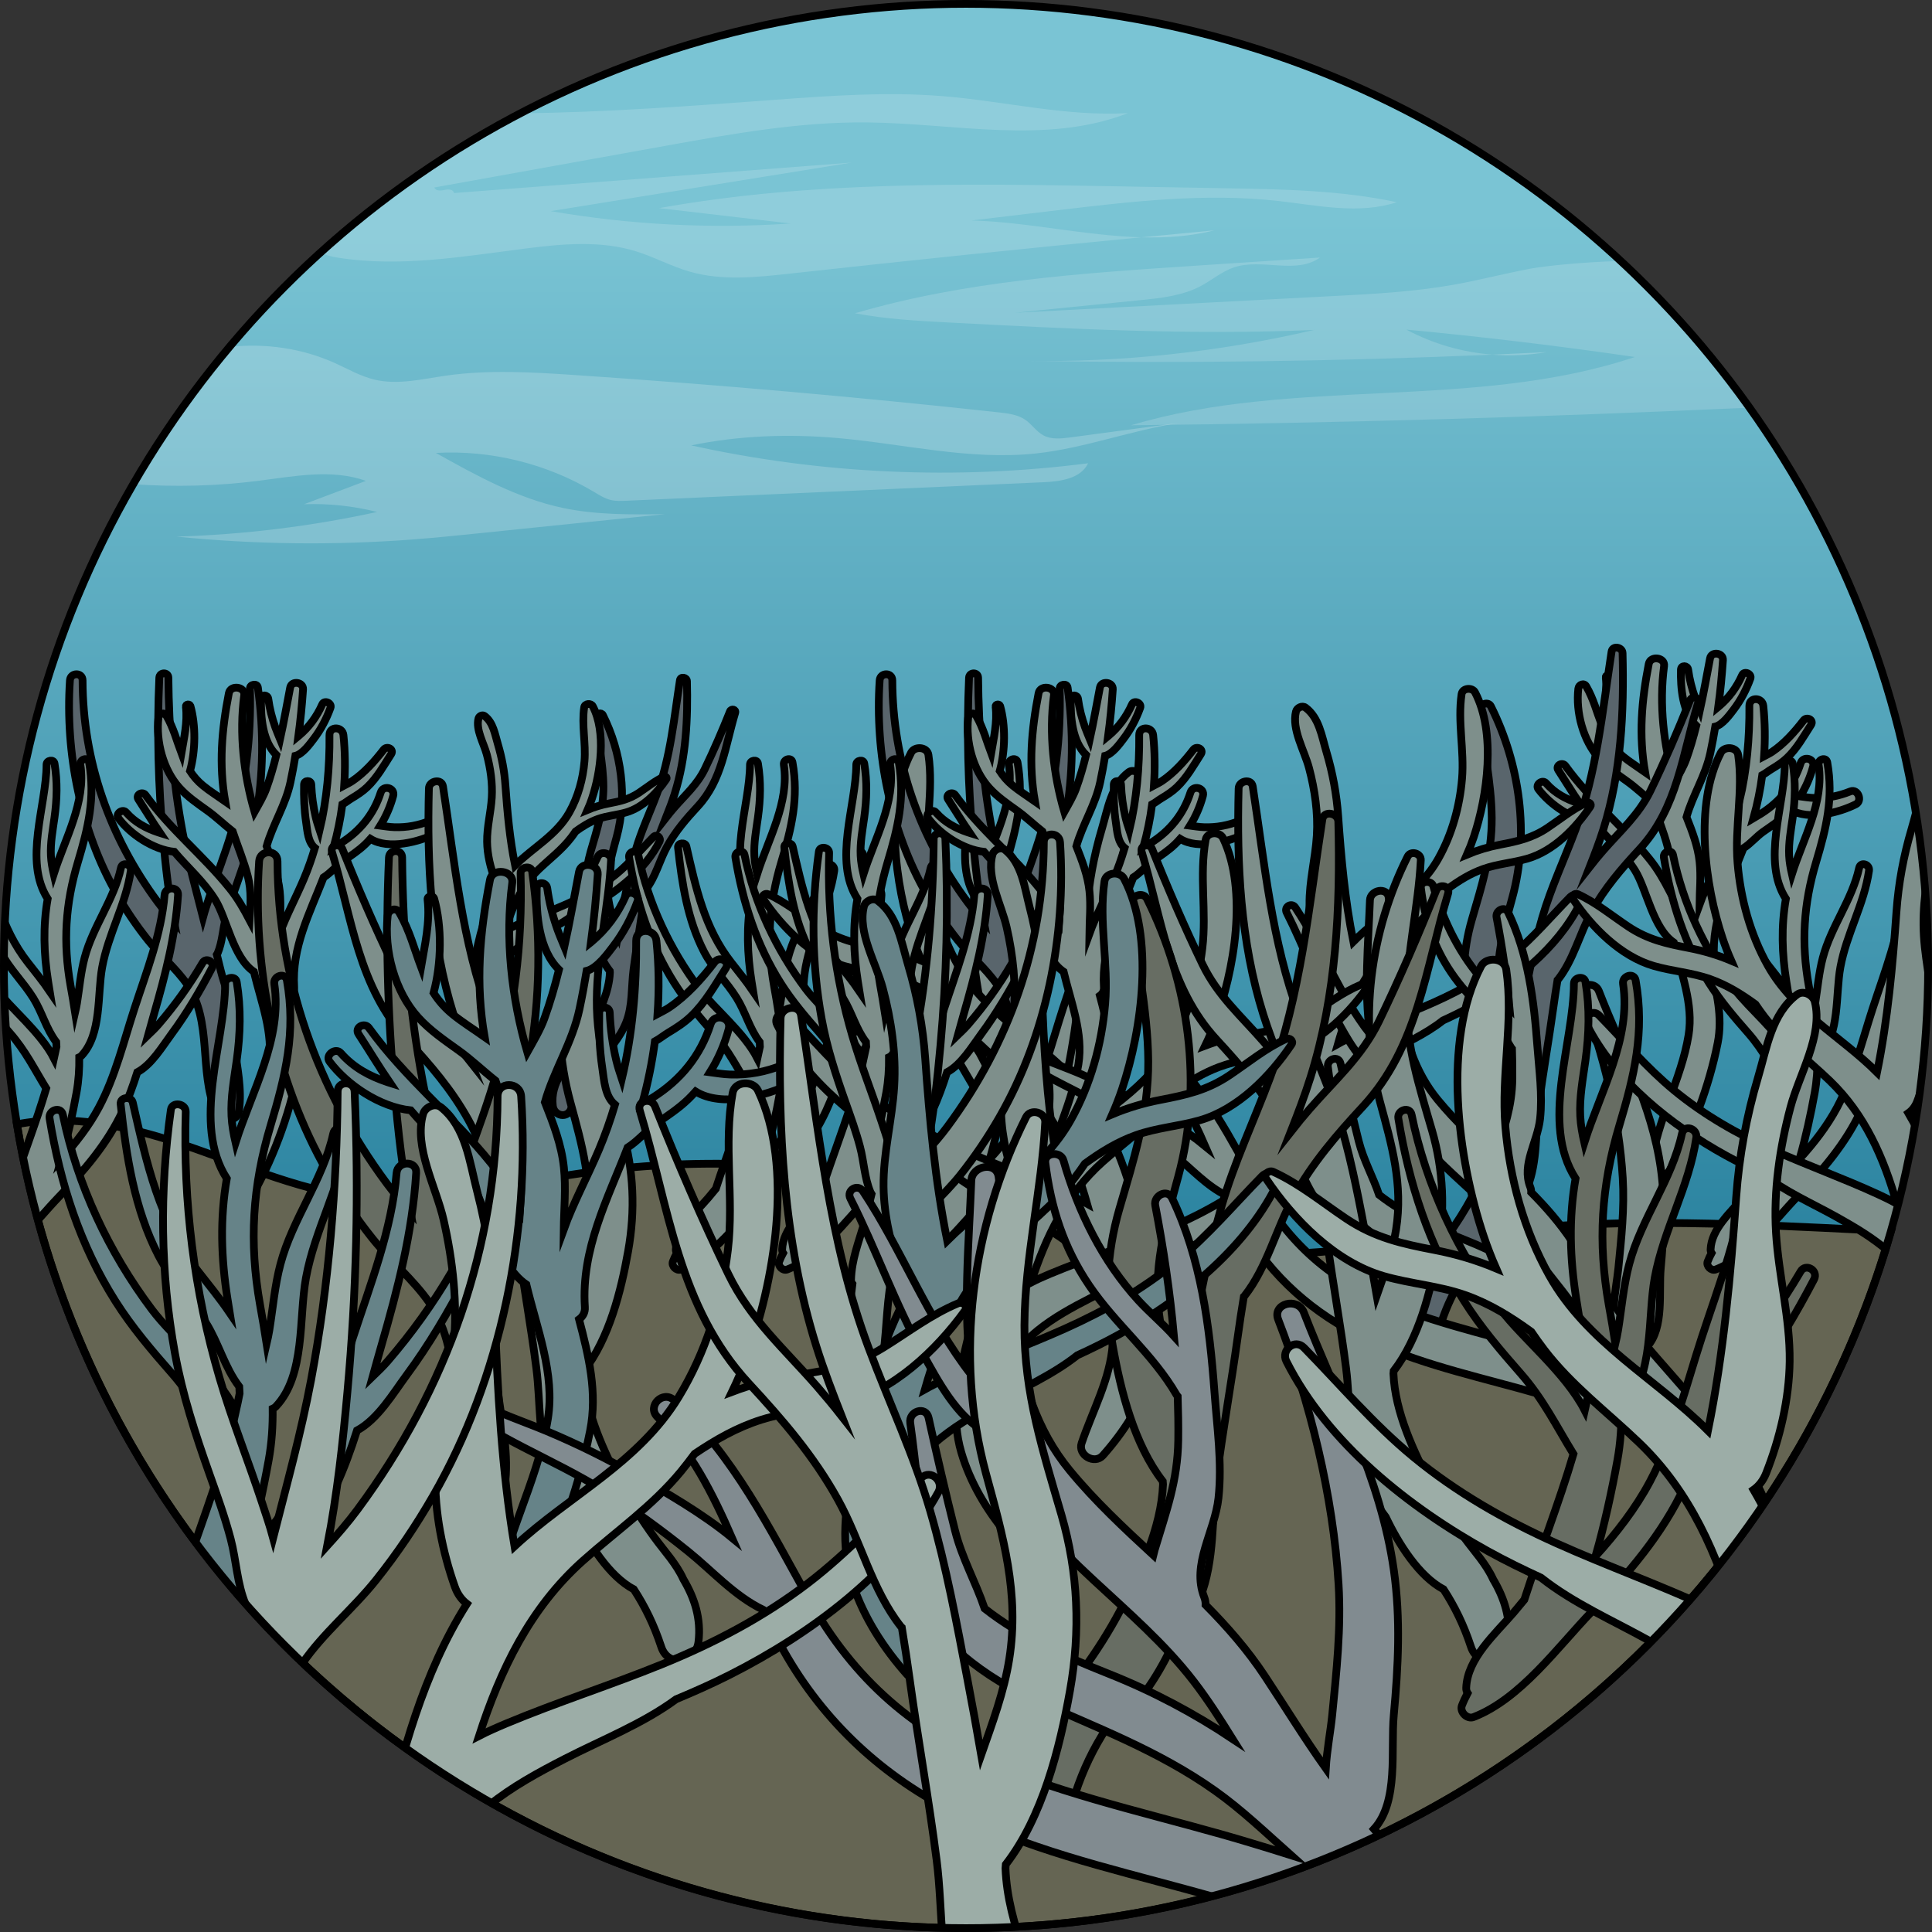 <?xml version="1.0" encoding="utf-8"?>
<!-- Created by: Science Figures, www.sciencefigures.org, Generator: Science Figures Editor -->
<svg version="1.1" id="Layer_1" xmlns="http://www.w3.org/2000/svg" xmlns:xlink="http://www.w3.org/1999/xlink" 
	 width="800px" height="800px" viewBox="0 0 249.635 249.635" enable-background="new 0 0 249.635 249.635"
	 xml:space="preserve">
<rect x="0" y="0" width="249.635" height="249.635" fill="#333333" stroke="none"/>
<g>
	<linearGradient id="SVGID_1_" gradientUnits="userSpaceOnUse" x1="124.818" y1="28.512" x2="124.818" y2="204.651">
		<stop  offset="0" style="stop-color:#7AC4D4"/>
		<stop  offset="1" style="stop-color:#116E8F"/>
	</linearGradient>
	<circle fill="url(#SVGID_1_)" cx="124.818" cy="124.818" r="124.318"/>
	<path opacity="0.2" fill="#FFFFFF" d="M108.251,56.602c8.541,0.749,17.059,2.9,25.584,1.991c6.369-0.68,12.447-3.045,18.783-3.987
		c-4.768,0.636-9.535,1.273-14.303,1.909c-1.184,0.158-2.46,0.301-3.51-0.268c-0.895-0.484-1.468-1.406-2.302-1.988
		c-0.989-0.69-2.244-0.843-3.443-0.974c-18.218-1.984-36.476-3.592-54.76-4.823c-5.57-0.375-11.189-0.714-16.715,0.082
		c-3.065,0.441-6.2,1.228-9.211,0.504c-1.801-0.433-3.427-1.381-5.116-2.142c-4.236-1.907-8.989-2.59-13.603-2.075
		c-4.647,5.522-8.824,11.452-12.465,17.733c5.416,0.379,10.868,0.244,16.253-0.443c4.625-0.59,9.451-1.552,13.842,0.013
		c-2.663,1.006-5.325,2.011-7.988,3.017c3.168-0.115,6.353,0.223,9.426,1.001c-8.514,1.855-17.199,2.922-25.909,3.185
		c10.143,1.021,20.376,1.144,30.54,0.367c3.018-0.231,6.03-0.541,9.041-0.85c7.841-0.807,15.681-1.613,23.522-2.42
		c-4.419,0.057-8.881,0.11-13.204-0.806c-5.849-1.24-11.171-4.191-16.393-7.104c7.107-0.398,14.321,1.38,20.429,5.035
		c0.693,0.415,1.387,0.859,2.172,1.047c0.646,0.155,1.321,0.126,1.985,0.097c17.972-0.797,35.945-1.594,53.917-2.392
		c2.199-0.098,4.824-0.461,5.769-2.45c-17.058,2.188-34.493,1.401-51.284-2.313C95.524,56.268,101.931,56.048,108.251,56.602z"/>
	<g opacity="0.2">
		<path fill="#FFFFFF" d="M199.818,45.5c-2.323,0.117-4.647,0.222-6.971,0.323C195.172,46.004,197.52,45.9,199.818,45.5z"/>
		<path opacity="0.8" fill="#FFFFFF" d="M211.243,46.129c-20.836,6.968-44.071,2.522-65.118,8.824
			c26.658-0.28,53.31-1.06,79.942-2.282c-4.907-6.874-10.501-13.222-16.674-18.956c-5.393,0.169-10.012,0.694-11.59,0.989
			c-3.343,0.625-6.639,1.491-9.987,2.088c-5.145,0.917-10.381,1.193-15.6,1.466c-3.219,0.169-6.438,0.338-9.657,0.506
			c-10.46,0.548-20.919,1.097-31.379,1.645c5.388-0.542,10.776-1.084,16.164-1.627c2.666-0.268,5.408-0.559,7.779-1.809
			c1.479-0.78,2.779-1.919,4.367-2.441c3.588-1.179,8.018,0.968,11.068-1.259c-5.382,0.354-10.763,0.709-16.145,1.064
			c-14.787,0.974-29.714,1.973-43.934,6.14c3.988,0.765,8.057,0.98,12.112,1.193c15.714,0.827,31.458,1.654,47.178,0.964
			c-12.241,2.865-24.838,4.208-37.409,3.99c20.164,0.346,40.339,0.076,60.487-0.801c-3.879-0.302-7.698-1.397-11.13-3.233
			C191.587,43.516,201.434,44.697,211.243,46.129z"/>
	</g>
	<g opacity="0.2">
		<path fill="#FFFFFF" d="M156.914,29.761c-3.147,0.294-6.293,0.599-9.439,0.902C150.661,30.752,153.817,30.543,156.914,29.761z"/>
		<path opacity="0.8" fill="#FFFFFF" d="M144.662,24.081c-19.884-0.357-39.919-0.703-59.493,2.811
			c5.666,0.662,11.332,1.324,16.999,1.986c-10.352,0.707-20.787,0.169-31.011-1.599c12.958-2.09,25.916-4.18,38.874-6.27
			c-17.128,1.312-34.255,2.624-51.383,3.936c0-0.032,0.003-0.063-0.013-0.1c-0.192-0.433-0.811-0.392-1.273-0.289
			s-1.09,0.114-1.25-0.332c9.967-1.796,19.933-3.592,29.9-5.388c8.603-1.55,17.268-3.106,26.009-3.021
			c11.34,0.111,23.156,2.916,33.723-1.2c-8.017,0.468-15.952-1.546-23.957-2.193c-7.144-0.578-14.327-0.065-21.476,0.461
			c-11.025,0.811-22.059,1.647-33.113,1.756c-9.368,4.909-18.035,10.972-25.806,18.01c0.706,0.337,1.526,0.526,2.297,0.648
			c8.034,1.271,16.213-0.169,24.282-1.194c4.721-0.599,9.613-1.043,14.161,0.356c2.38,0.732,4.591,1.95,6.983,2.639
			c4.186,1.206,8.647,0.729,12.977,0.251c15.115-1.67,30.243-3.229,45.381-4.688c-7.274-0.204-14.707-1.98-21.948-2.174
			c3.735-0.444,7.47-0.889,11.205-1.333c9.447-1.124,18.993-2.248,28.447-1.187c5.114,0.574,10.412,1.769,15.3,0.157
			c-7.174-1.526-14.561-1.664-21.895-1.795C153.943,24.247,149.302,24.164,144.662,24.081z"/>
	</g>
	<path fill="#656553" stroke="#000000" stroke-miterlimit="10" d="M124.818,249.135c56.751,0,104.617-38.028,119.514-89.991
		c-1.007-0.087-2.006-0.154-2.98-0.203c-15.619-0.791-31.31-1.58-46.871-0.018c-11.672,1.172-23.295,3.665-35.011,3.071
		c-14.744-0.748-28.765-6.331-43.236-9.251c-14.449-2.916-29.435-3.155-43.97-0.703c-7.944,1.341-15.889,3.486-23.924,2.901
		c-8.721-0.634-16.843-4.426-25.135-7.197c-6.751-2.256-14.159-3.819-21.02-2.473C11.94,204.197,63.127,249.135,124.818,249.135z"/>
	<g>
		<defs>
			<circle id="SVGID_2_" cx="124.818" cy="124.818" r="124.318"/>
		</defs>
		<clipPath id="SVGID_3_">
			<use xlink:href="#SVGID_2_"  overflow="visible"/>
		</clipPath>
		<g clip-path="url(#SVGID_3_)">
			<path fill="#59656C" stroke="#000000" stroke-miterlimit="10" d="M72.395,138.873c0.459-1.009,1.219-1.803,1.873-2.704
				c0.767-1.057,1.472-2.162,2.084-3.316c1.116-2.105,2.358-4.723,2.455-7.206c-0.005-0.057-0.007-0.115-0.013-0.172
				c-1.622-2.101-2.383-5.115-2.842-7.696c-0.469-2.633-0.368-5.209,0.379-7.78c0.82-2.822,1.657-5.4,1.637-8.385
				c-0.02-3.029-0.764-5.978-0.919-8.987c-0.023-0.442,0.647-0.631,0.848-0.23c2.405,4.809,3.19,10.573,1.773,15.777
				c-0.754,2.769-1.489,5.304-1.03,8.209c0.23,1.45,0.753,2.847,1.242,4.244c0.195-1.126,0.399-2.25,0.614-3.369
				c0.475-2.481,0.933-4.982,1.638-7.41c0.724-2.494,1.834-4.835,2.74-7.263c1.763-4.723,2.216-9.745,2.981-14.693
				c0.082-0.53,0.894-0.378,0.907,0.123c0.127,4.883-0.11,9.838-1.583,14.531c-0.329,1.049-0.725,2.075-1.127,3.098
				c0.368-0.47,0.734-0.908,1.079-1.305c1.436-1.652,2.975-2.987,3.944-4.993c1.165-2.412,2.256-4.942,3.248-7.429
				c0.162-0.405,0.804-0.254,0.671,0.185c-1.289,4.27-1.693,8.694-4.829,12.083c-1.496,1.616-2.873,3.212-3.946,5.151
				c-1.005,1.818-1.493,3.977-2.786,5.615c-0.011,0.014-0.025,0.021-0.037,0.033c-0.129,0.772-0.245,1.547-0.352,2.323
				c-0.368,2.664-0.848,5.315-1.189,7.982c-0.29,2.27-0.092,4.647-0.948,6.809c-0.397,1.004-0.965,1.911-1.607,2.768
				c-0.808,1.704-2.119,3.8-3.715,4.65c-0.722,1.113-1.298,2.289-1.764,3.698c-0.453,1.371-2.231,1.008-2.392-0.324
				C71.249,141.402,71.675,140.089,72.395,138.873z"/>
			<path fill="#59656C" stroke="#000000" stroke-miterlimit="10" d="M9.035,87.91c0.069-1.04,1.632-1.063,1.635,0
				c0.033,10.46,3.495,20.261,9.717,28.655c0.639,0.861,1.354,1.687,2.094,2.504c-0.696-3.56-1.086-7.211-1.399-10.663
				c-0.633-6.968-0.806-13.852-0.498-20.833c0.033-0.751,1.167-0.76,1.174,0c0.058,6.65,0.613,13.448,1.84,19.982
				c0.691,3.68,1.706,7.324,2.634,10.974c0.234-0.865,0.525-1.712,0.789-2.51c0.955-2.89,2.083-5.706,2.938-8.631
				c1.76-6.018,2.517-12.146,2.333-18.411c-0.017-0.576,0.946-0.733,1.029-0.139c0.79,5.609,0.736,11.304-0.282,16.884
				c-0.523,2.87-1.411,5.596-2.384,8.339c-0.53,1.494-1.071,2.988-1.477,4.522c-0.403,1.522-0.44,3.11-1.048,4.56
				c-0.031,0.074-0.07,0.143-0.112,0.207c0.252,0.983,0.465,1.981,0.745,2.944c0.569,1.95,1.258,3.637,1.319,5.676
				c0.005,0.164-0.05,0.307-0.139,0.424c0.114,0.9,0.209,1.802,0.326,2.687c0.37,2.809,1.005,5.62,0.611,8.444
				c-0.243,1.747-2.523,1.209-3.032,0c-2.148-5.109-0.392-11.585-3.651-16.312c-1.45-2.103-3.511-3.776-5.103-5.772
				c-1.469-1.841-2.791-3.805-3.964-5.846C10.419,107.389,8.409,97.312,9.035,87.91z"/>
			<path fill="#7E8F8B" stroke="#000000" stroke-miterlimit="10" d="M61.209,124.712c0.674-3.504,1.508-7.165,3.33-10.281
				c-0.231-0.164-0.428-0.405-0.557-0.73c-0.61-1.542-1.023-3.284-1.044-4.953c-0.024-1.912,0.489-3.796,0.605-5.696
				c0.113-1.869-0.166-3.76-0.643-5.562c-0.381-1.437-1.447-3.186-1.075-4.658c0.077-0.306,0.508-0.528,0.786-0.32
				c1.121,0.837,1.336,2.348,1.723,3.649c0.516,1.737,0.843,3.504,0.971,5.312c0.247,3.464,0.556,6.935,1.249,10.341
				c2.331-2.327,5.356-3.888,7.023-6.866c1.123-2.006,1.751-4.293,1.943-6.578c0.196-2.329-0.374-4.677-0.037-6.968
				c0.077-0.523,0.885-0.58,1.113-0.145c1.733,3.311,1.038,8.512-0.113,11.944c-0.164,0.489-0.351,0.967-0.557,1.436
				c0.872-0.366,1.787-0.638,2.715-0.817c1.45-0.278,2.653-0.54,3.917-1.385c1.07-0.715,2.059-1.54,3.237-2.08
				c0.187-0.086,0.45,0.104,0.311,0.311c-1.215,1.813-3.055,3.683-5.196,4.302c-1.204,0.348-2.458,0.428-3.646,0.852
				c-1.076,0.384-1.994,0.961-2.892,1.613c-0.184,0.27-0.373,0.537-0.573,0.797c-1.214,1.584-2.77,2.742-4.197,4.111
				c-2.278,2.186-3.483,4.974-4.319,7.914c0.393-0.221,0.806-0.419,1.219-0.61c2.221-1.022,4.526-1.848,6.756-2.849
				c2.262-1.016,4.419-2.243,6.337-3.823c1.781-1.467,3.233-3.197,4.841-4.837c0.407-0.415,1.024,0.11,0.778,0.6
				c-1.828,3.629-5.437,6.484-8.933,8.413c-0.763,0.421-1.546,0.804-2.337,1.167c-1.455,1.15-3.204,1.903-4.83,2.813
				c-1.15,0.644-2.283,1.312-3.283,2.179c-0.665,0.577-1.201,1.261-1.765,1.926c-0.299,1.34-0.528,2.702-0.433,4.042
				c0.16,2.258,1.287,4.268,1.999,6.373c0.258,0.764-0.828,1.396-1.364,0.794c-1.325-1.486-2.451-3.233-3.079-5.131
				C60.464,129.122,60.783,126.927,61.209,124.712z"/>
			<path fill="#7E8F8B" stroke="#000000" stroke-miterlimit="10" d="M26.176,124.403c-1.652,2.824-3.546,5.467-5.682,7.948
				c-0.395,0.459-0.866,0.92-1.355,1.391c0.252-0.909,0.502-1.816,0.762-2.713c1.471-5.089,2.769-10.089,3.104-15.392
				c0.071-1.125-1.651-1.107-1.743,0c-0.419,5.08-2.328,9.888-3.894,14.694c-1.387,4.254-2.476,8.784-4.588,12.75
				c-1.295,2.432-2.998,4.605-4.845,6.654c0.81-2.843,1.448-5.792,1.949-8.55c0.282-1.553,0.373-3.07,0.356-4.576
				c0.104-0.047,0.203-0.109,0.291-0.202c2.633-2.784,2.026-7.902,2.67-11.432c0.787-4.317,3.07-8.117,3.701-12.481
				c0.118-0.818-1.09-1.203-1.276-0.352c-0.898,4.111-3.607,7.53-4.689,11.592c-0.512,1.922-0.674,3.923-0.992,5.881
				c-0.065,0.4-0.15,0.797-0.241,1.194c-0.177-1.137-0.38-2.28-0.586-3.439c-0.988-5.57-0.681-10.554,0.941-15.961
				c1.333-4.444,2.266-8.285,1.448-12.901c-0.131-0.742-1.23-0.418-1.12,0.309c0.731,4.85-1.982,9.517-3.448,14.121
				c-0.174-0.767-0.321-1.544-0.361-2.364c-0.082-1.686,0.233-3.284,0.463-4.948c0.327-2.365,0.391-4.613,0.003-6.972
				c-0.098-0.594-1.028-0.437-1.03,0.139c-0.021,5.33-3.002,12.417,0.146,17.341c-0.62,3.557-0.509,7.104,0.061,10.694
				c0.067,0.425,0.135,0.844,0.202,1.261c-0.897-1.315-1.91-2.556-2.83-3.73c-3.465-4.423-4.574-9.645-5.799-14.997
				c-0.135-0.59-1.145-0.477-1.078,0.146c0.498,4.603,1.215,9.334,3.372,13.492c1.137,2.191,2.911,3.872,4.209,5.953
				c1.151,1.845,1.665,3.98,2.97,5.692c0.014,0.202,0.019,0.405,0.029,0.608c-0.097,0.507-0.204,1.01-0.317,1.511
				c-1.727-3.375-5.573-6.435-7.484-8.979c-3.839-5.113-6.639-11.054-7.918-17.325c-0.159-0.782-1.308-0.44-1.182,0.326
				c0.948,5.782,2.706,11.275,5.858,16.254c1.464,2.312,3.22,4.375,5.021,6.425c2.021,2.302,3.163,4.67,4.699,7.17
				c-1.29,4.373-2.968,8.611-4.369,12.956c-0.322,0.384-0.639,0.781-0.961,1.157c-1.643,1.914-4.11,4.061-4.209,6.692
				c-0.007,0.181,0.042,0.336,0.126,0.465c-0.189,0.357-0.363,0.721-0.506,1.097c-0.219,0.572,0.458,1.254,1.032,1.032
				c4.171-1.61,7.467-6.213,10.52-9.382c3.21-3.332,6.295-6.894,8.25-11.131c0.741-1.606,1.345-3.28,1.885-4.979
				c1.86-0.998,3.225-3.315,4.407-4.915c1.987-2.688,3.676-5.565,5.226-8.524C27.787,124.315,26.629,123.628,26.176,124.403z"/>
			<path fill="#7E8F8B" stroke="#000000" stroke-miterlimit="10" d="M117.068,124.403c-1.652,2.824-3.546,5.467-5.682,7.948
				c-0.395,0.459-0.866,0.92-1.355,1.391c0.252-0.909,0.502-1.816,0.762-2.713c1.471-5.089,2.769-10.089,3.104-15.392
				c0.071-1.125-1.651-1.107-1.743,0c-0.419,5.08-2.328,9.888-3.894,14.694c-1.387,4.254-2.476,8.784-4.588,12.75
				c-1.295,2.432-2.998,4.605-4.845,6.654c0.81-2.843,1.448-5.792,1.949-8.55c0.282-1.553,0.373-3.07,0.356-4.576
				c0.104-0.047,0.203-0.109,0.291-0.202c2.633-2.784,2.026-7.902,2.67-11.432c0.787-4.317,3.07-8.117,3.701-12.481
				c0.118-0.818-1.09-1.203-1.276-0.352c-0.898,4.111-3.607,7.53-4.689,11.592c-0.512,1.922-0.674,3.923-0.992,5.881
				c-0.065,0.4-0.15,0.797-0.241,1.194c-0.177-1.137-0.38-2.28-0.586-3.439c-0.988-5.57-0.681-10.554,0.941-15.961
				c1.333-4.444,2.266-8.285,1.448-12.901c-0.131-0.742-1.23-0.418-1.12,0.309c0.731,4.85-1.982,9.517-3.448,14.121
				c-0.174-0.767-0.321-1.544-0.361-2.364c-0.082-1.686,0.233-3.284,0.463-4.948c0.327-2.365,0.391-4.613,0.003-6.972
				c-0.098-0.594-1.028-0.437-1.03,0.139c-0.021,5.33-3.002,12.417,0.146,17.341c-0.62,3.557-0.509,7.104,0.061,10.694
				c0.067,0.425,0.135,0.844,0.202,1.261c-0.897-1.315-1.91-2.556-2.83-3.73c-3.465-4.423-4.574-9.645-5.799-14.997
				c-0.135-0.59-1.145-0.477-1.078,0.146c0.498,4.603,1.215,9.334,3.372,13.492c1.137,2.191,2.911,3.872,4.209,5.953
				c1.151,1.845,1.665,3.98,2.97,5.692c0.014,0.202,0.019,0.405,0.029,0.608c-0.097,0.507-0.204,1.01-0.317,1.511
				c-1.727-3.375-5.573-6.435-7.484-8.979c-3.839-5.113-6.639-11.054-7.918-17.325c-0.159-0.782-1.308-0.44-1.182,0.326
				c0.948,5.782,2.706,11.275,5.858,16.254c1.464,2.312,3.22,4.375,5.021,6.425c2.021,2.302,3.163,4.67,4.699,7.17
				c-1.29,4.373-2.968,8.611-4.369,12.956c-0.322,0.384-0.639,0.781-0.961,1.157c-1.643,1.914-4.11,4.061-4.209,6.692
				c-0.007,0.181,0.042,0.336,0.126,0.465c-0.189,0.357-0.363,0.721-0.506,1.097c-0.219,0.572,0.458,1.254,1.032,1.032
				c4.171-1.61,7.467-6.213,10.52-9.382c3.21-3.332,6.295-6.894,8.25-11.131c0.741-1.606,1.345-3.28,1.885-4.979
				c1.86-0.998,3.225-3.315,4.407-4.915c1.987-2.688,3.676-5.565,5.226-8.524C118.679,124.315,117.522,123.628,117.068,124.403z"/>
			<path fill="#7E8F8B" stroke="#000000" stroke-miterlimit="10" d="M146.145,124.403c-1.652,2.824-3.546,5.467-5.682,7.948
				c-0.395,0.459-0.866,0.92-1.355,1.391c0.252-0.909,0.502-1.816,0.762-2.713c1.471-5.089,2.769-10.089,3.104-15.392
				c0.071-1.125-1.651-1.107-1.743,0c-0.419,5.08-2.328,9.888-3.894,14.694c-1.387,4.254-2.476,8.784-4.588,12.75
				c-1.295,2.432-2.998,4.605-4.845,6.654c0.81-2.843,1.448-5.792,1.949-8.55c0.282-1.553,0.373-3.07,0.356-4.576
				c0.104-0.047,0.203-0.109,0.291-0.202c2.633-2.784,2.026-7.902,2.67-11.432c0.787-4.317,3.07-8.117,3.701-12.481
				c0.118-0.818-1.09-1.203-1.276-0.352c-0.898,4.111-3.607,7.53-4.689,11.592c-0.512,1.922-0.674,3.923-0.992,5.881
				c-0.065,0.4-0.15,0.797-0.241,1.194c-0.177-1.137-0.38-2.28-0.586-3.439c-0.988-5.57-0.681-10.554,0.941-15.961
				c1.333-4.444,2.266-8.285,1.448-12.901c-0.131-0.742-1.23-0.418-1.12,0.309c0.731,4.85-1.982,9.517-3.448,14.121
				c-0.174-0.767-0.321-1.544-0.361-2.364c-0.082-1.686,0.233-3.284,0.463-4.948c0.327-2.365,0.391-4.613,0.003-6.972
				c-0.098-0.594-1.028-0.437-1.03,0.139c-0.021,5.33-3.002,12.417,0.146,17.341c-0.62,3.557-0.509,7.104,0.061,10.694
				c0.067,0.425,0.135,0.844,0.202,1.261c-0.897-1.315-1.91-2.556-2.83-3.73c-3.465-4.423-4.574-9.645-5.799-14.997
				c-0.135-0.59-1.145-0.477-1.078,0.146c0.498,4.603,1.215,9.334,3.372,13.492c1.137,2.191,2.911,3.872,4.209,5.953
				c1.151,1.845,1.665,3.98,2.97,5.692c0.014,0.202,0.019,0.405,0.029,0.608c-0.097,0.507-0.204,1.01-0.317,1.511
				c-1.727-3.375-5.573-6.435-7.484-8.979c-3.839-5.113-6.639-11.054-7.918-17.325c-0.159-0.782-1.308-0.44-1.182,0.326
				c0.948,5.782,2.706,11.275,5.858,16.254c1.464,2.312,3.22,4.375,5.021,6.425c2.021,2.302,3.163,4.67,4.699,7.17
				c-1.29,4.373-2.968,8.611-4.369,12.956c-0.322,0.384-0.639,0.781-0.961,1.157c-1.643,1.914-4.11,4.061-4.209,6.692
				c-0.007,0.181,0.042,0.336,0.126,0.465c-0.189,0.357-0.363,0.721-0.506,1.097c-0.219,0.572,0.458,1.254,1.032,1.032
				c4.171-1.61,7.467-6.213,10.52-9.382c3.21-3.332,6.295-6.894,8.25-11.131c0.741-1.606,1.345-3.28,1.885-4.979
				c1.86-0.998,3.225-3.315,4.407-4.915c1.987-2.688,3.676-5.565,5.226-8.524C147.756,124.315,146.598,123.628,146.145,124.403z"/>
			<path fill="#7E8F8B" stroke="#000000" stroke-miterlimit="10" d="M55.621,106.034c-1.519,0.613-3.052,0.906-4.692,0.848
				c-0.631-0.022-1.215-0.125-1.793-0.201c0.741-1.183,1.299-2.477,1.668-3.845c0.281-1.041-1.282-1.462-1.608-0.443
				c-0.901,2.816-2.652,4.968-5.146,6.539c-0.304,0.192-0.626,0.379-0.95,0.571c0.511-1.832,0.889-3.692,1.137-5.568
				c0.419-0.226,0.799-0.544,1.208-0.787c0.705-0.42,1.4-0.873,1.998-1.442c1.286-1.224,2.15-2.789,3.099-4.267
				c0.404-0.629-0.546-1.127-0.975-0.57c-1.15,1.492-2.483,2.991-4.054,4.05c-0.29,0.195-0.662,0.379-1.038,0.579
				c0.148-2.164,0.125-4.34-0.101-6.515c-0.117-1.128-1.811-1.185-1.802,0c0.034,4.166-0.328,8.287-1.273,12.293
				c-0.181-0.551-0.367-1.102-0.499-1.66c-0.331-1.398-0.519-2.807-0.577-4.241c-0.024-0.6-0.923-0.605-0.936,0
				c-0.034,1.639,0.024,3.268,0.267,4.891c0.169,1.127,0.229,2.552,1.132,3.3c-0.401,1.344-0.863,2.675-1.419,3.986
				c-1.036,2.443-2.276,4.733-3.138,7.11c0.024-1.833,0.21-3.646,0.014-5.513c-0.214-2.033-0.949-3.922-1.692-5.806
				c0.801-2.83,2.447-5.309,3.078-8.272c0.241-1.129,0.448-2.268,0.638-3.409c0.945-0.23,1.909-1.587,2.348-2.159
				c0.943-1.229,1.658-2.596,2.187-4.049c0.223-0.611-0.794-1.051-1.062-0.448c-0.706,1.591-1.711,2.961-3.05,4.08
				c-0.01,0.009-0.024,0.019-0.035,0.028c0.269-2.011,0.467-4.032,0.603-6.049c0.063-0.943-1.483-1.166-1.664-0.225
				c-0.423,2.195-0.82,4.443-1.304,6.667c-0.207-0.508-0.434-1.011-0.619-1.534c-0.419-1.182-0.739-2.422-0.905-3.664
				c-0.077-0.578-0.922-0.622-0.936,0c-0.054,2.352,0.186,5.498,1.98,7.244c-0.368,1.476-0.787,2.932-1.3,4.344
				c-0.357,0.982-0.948,1.981-1.518,3.001c-1.411-4.84-1.993-10.13-1.339-15.065c0.149-1.12-1.765-1.379-1.981-0.268
				c-0.935,4.803-1.304,9.213-0.476,13.978c-0.979-0.69-2.004-1.327-2.864-2.032c-0.714-0.585-1.248-1.221-1.679-1.89
				c0.722-2.643,0.749-5.917,0.054-8.386c-0.088-0.311-0.625-0.265-0.586,0.079c0.232,2.056-0.246,4.029-0.581,6.006
				c-0.591-1.58-1.012-3.248-1.939-4.853c-0.296-0.514-0.968-0.231-1.027,0.278c-0.354,3.071,0.621,6.747,2.711,9.052
				c1.044,1.151,2.333,2.034,3.589,2.933c1.156,0.827,2.186,1.825,3.294,2.699c0.646,1.933,1.437,3.81,1.951,5.79
				c0.509,1.96,0.343,3.778,0.226,5.654c-0.743-1.413-1.51-2.768-2.531-4.041c-3.419-4.266-7.679-7.624-10.905-12.094
				c-0.398-0.551-1.312-0.047-0.929,0.543c0.94,1.444,1.832,2.926,2.805,4.351c-0.074-0.023-0.149-0.045-0.222-0.07
				c-1.624-0.546-3.016-1.29-4.161-2.592c-0.467-0.53-1.426,0.187-0.992,0.766c1.53,2.043,4.443,4.033,7.213,4.329
				c1.762,2.067,3.873,3.913,5.301,6.226c1.499,2.429,2.294,7.443,4.983,9.265c0.95,3.985,2.565,7.95,1.913,11.959
				c-0.944,5.809-4.096,10.976-4.82,16.867c-0.161,1.308,1.761,1.628,2.355,0.638c2.87-4.785,5.142-10.961,6.225-16.469
				c0.665-3.385-0.127-6.643-0.984-9.895c0.328-0.238,0.549-0.604,0.518-1.083c-0.336-5.171,1.999-9.558,3.799-14.2
				c0.914-0.576,1.67-1.508,2.554-2.129c0.981-0.69,1.983-1.336,2.848-2.174c0.227-0.219,0.443-0.447,0.65-0.68
				c2.323,1.448,6.328,0.385,8.462-0.688C57.235,107.248,56.59,105.643,55.621,106.034z"/>
			<path fill="#7E8F8B" stroke="#000000" stroke-miterlimit="10" d="M239.084,102.257c-1.519,0.613-3.052,0.906-4.692,0.848
				c-0.631-0.022-1.215-0.125-1.792-0.201c0.741-1.183,1.299-2.477,1.668-3.845c0.281-1.041-1.282-1.462-1.608-0.443
				c-0.901,2.816-2.652,4.968-5.146,6.539c-0.304,0.192-0.626,0.379-0.95,0.571c0.511-1.832,0.889-3.692,1.137-5.568
				c0.419-0.226,0.799-0.544,1.208-0.787c0.705-0.42,1.4-0.873,1.998-1.442c1.286-1.224,2.15-2.789,3.099-4.267
				c0.404-0.629-0.546-1.127-0.975-0.57c-1.15,1.492-2.483,2.991-4.054,4.05c-0.29,0.195-0.662,0.379-1.038,0.579
				c0.148-2.164,0.125-4.34-0.101-6.515c-0.117-1.128-1.811-1.185-1.802,0c0.034,4.166-0.328,8.287-1.273,12.293
				c-0.181-0.551-0.367-1.102-0.499-1.66c-0.331-1.398-0.519-2.807-0.577-4.241c-0.024-0.6-0.923-0.605-0.936,0
				c-0.034,1.639,0.024,3.268,0.267,4.891c0.169,1.127,0.229,2.552,1.132,3.3c-0.401,1.344-0.863,2.675-1.419,3.986
				c-1.036,2.443-2.276,4.733-3.138,7.11c0.024-1.833,0.21-3.646,0.014-5.513c-0.214-2.033-0.949-3.922-1.692-5.806
				c0.801-2.83,2.447-5.309,3.078-8.272c0.241-1.129,0.448-2.268,0.638-3.409c0.945-0.23,1.909-1.587,2.348-2.159
				c0.943-1.229,1.658-2.596,2.187-4.049c0.223-0.611-0.794-1.051-1.062-0.448c-0.706,1.591-1.711,2.961-3.05,4.08
				c-0.01,0.009-0.024,0.019-0.035,0.028c0.27-2.011,0.467-4.032,0.603-6.049c0.063-0.943-1.482-1.166-1.664-0.225
				c-0.423,2.195-0.82,4.443-1.304,6.667c-0.207-0.508-0.434-1.011-0.619-1.534c-0.419-1.182-0.739-2.422-0.905-3.664
				c-0.077-0.578-0.921-0.622-0.936,0c-0.054,2.352,0.186,5.498,1.98,7.244c-0.368,1.476-0.787,2.932-1.3,4.344
				c-0.357,0.982-0.948,1.981-1.518,3.001c-1.411-4.84-1.993-10.13-1.339-15.065c0.149-1.12-1.765-1.379-1.981-0.268
				c-0.935,4.803-1.304,9.213-0.476,13.978c-0.979-0.69-2.004-1.327-2.864-2.032c-0.714-0.585-1.248-1.221-1.679-1.89
				c0.722-2.643,0.749-5.917,0.054-8.386c-0.088-0.311-0.625-0.265-0.586,0.079c0.232,2.056-0.246,4.029-0.581,6.006
				c-0.591-1.58-1.012-3.248-1.939-4.853c-0.296-0.514-0.968-0.231-1.027,0.278c-0.354,3.071,0.621,6.747,2.711,9.052
				c1.044,1.151,2.333,2.034,3.589,2.933c1.156,0.827,2.186,1.825,3.294,2.699c0.646,1.933,1.437,3.81,1.951,5.79
				c0.509,1.96,0.343,3.778,0.226,5.654c-0.743-1.413-1.51-2.768-2.531-4.041c-3.419-4.266-7.679-7.624-10.905-12.094
				c-0.398-0.551-1.312-0.047-0.929,0.543c0.94,1.444,1.832,2.926,2.805,4.351c-0.074-0.023-0.149-0.045-0.222-0.07
				c-1.624-0.546-3.016-1.29-4.161-2.592c-0.467-0.53-1.426,0.187-0.992,0.766c1.53,2.043,4.443,4.033,7.213,4.329
				c1.762,2.067,3.873,3.913,5.301,6.226c1.499,2.429,2.294,7.443,4.983,9.265c0.95,3.985,2.565,7.95,1.913,11.959
				c-0.944,5.809-4.096,10.976-4.82,16.867c-0.161,1.308,1.761,1.628,2.355,0.638c2.87-4.785,5.142-10.961,6.225-16.469
				c0.665-3.385-0.127-6.643-0.984-9.895c0.328-0.238,0.549-0.604,0.518-1.083c-0.336-5.171,1.999-9.558,3.799-14.2
				c0.914-0.576,1.67-1.508,2.554-2.129c0.981-0.69,1.983-1.336,2.848-2.174c0.227-0.219,0.443-0.447,0.65-0.68
				c2.323,1.448,6.328,0.385,8.462-0.688C240.698,103.471,240.052,101.866,239.084,102.257z"/>
			<path fill="#7E8F8B" stroke="#000000" stroke-miterlimit="10" d="M148.649,164.483c-1.355-7.041-3.03-14.398-6.692-20.662
				c0.464-0.33,0.86-0.813,1.119-1.467c1.227-3.1,2.056-6.6,2.098-9.954c0.048-3.843-0.984-7.628-1.215-11.446
				c-0.228-3.756,0.333-7.557,1.293-11.177c0.766-2.888,2.908-6.403,2.161-9.361c-0.156-0.616-1.021-1.061-1.58-0.643
				c-2.253,1.683-2.685,4.719-3.462,7.333c-1.037,3.491-1.693,7.042-1.952,10.674c-0.496,6.962-1.118,13.936-2.511,20.782
				c-4.685-4.677-10.763-7.814-14.114-13.798c-2.258-4.032-3.519-8.627-3.905-13.22c-0.393-4.68,0.752-9.399,0.075-14.002
				c-0.155-1.052-1.779-1.167-2.236-0.292c-3.483,6.654-2.086,17.107,0.228,24.003c0.33,0.983,0.705,1.944,1.118,2.886
				c-1.753-0.736-3.591-1.283-5.456-1.641c-2.914-0.56-5.331-1.085-7.871-2.783c-2.15-1.437-4.139-3.094-6.506-4.179
				c-0.377-0.172-0.905,0.208-0.625,0.626c2.442,3.643,6.139,7.401,10.441,8.646c2.42,0.7,4.939,0.861,7.326,1.713
				c2.163,0.772,4.007,1.931,5.813,3.242c0.37,0.542,0.75,1.079,1.151,1.602c2.439,3.182,5.566,5.51,8.434,8.261
				c4.578,4.393,6.999,9.995,8.681,15.904c-0.791-0.444-1.619-0.843-2.451-1.225c-4.464-2.054-9.096-3.713-13.578-5.725
				c-4.546-2.041-8.88-4.507-12.736-7.682c-3.58-2.948-6.498-6.424-9.729-9.72c-0.818-0.834-2.059,0.221-1.563,1.206
				c3.673,7.292,10.927,13.03,17.953,16.907c1.534,0.846,3.106,1.616,4.697,2.346c2.924,2.312,6.439,3.824,9.706,5.653
				c2.312,1.294,4.588,2.637,6.597,4.379c1.337,1.159,2.414,2.534,3.547,3.87c0.6,2.693,1.061,5.431,0.87,8.123
				c-0.322,4.537-2.587,8.576-4.017,12.807c-0.519,1.535,1.664,2.805,2.742,1.596c2.662-2.987,4.925-6.497,6.188-10.312
				C150.146,173.346,149.506,168.935,148.649,164.483z"/>
			<path fill="#7E8F8B" stroke="#000000" stroke-miterlimit="10" d="M88.308,204.071c-0.922-2.029-2.45-3.624-3.764-5.434
				c-1.542-2.124-2.959-4.344-4.189-6.664c-2.243-4.231-4.738-9.491-4.933-14.482c0.01-0.115,0.014-0.231,0.026-0.346
				c3.26-4.222,4.789-10.28,5.712-15.465c0.942-5.292,0.739-10.468-0.761-15.635c-1.648-5.671-3.33-10.852-3.29-16.85
				c0.04-6.087,1.535-12.013,1.847-18.061c0.046-0.889-1.3-1.269-1.704-0.462c-4.833,9.664-6.412,21.248-3.562,31.706
				c1.516,5.564,2.993,10.659,2.069,16.497c-0.461,2.915-1.514,5.722-2.495,8.53c-0.391-2.262-0.802-4.521-1.234-6.771
				c-0.955-4.985-1.874-10.013-3.291-14.892c-1.456-5.013-3.686-9.716-5.507-14.595c-3.543-9.492-4.453-19.585-5.99-29.527
				c-0.165-1.064-1.796-0.76-1.822,0.247c-0.256,9.814,0.222,19.771,3.182,29.202c0.662,2.109,1.457,4.169,2.264,6.225
				c-0.74-0.944-1.475-1.825-2.169-2.623c-2.887-3.32-5.978-6.003-7.926-10.035c-2.341-4.847-4.534-9.932-6.528-14.93
				c-0.325-0.813-1.615-0.511-1.348,0.372c2.59,8.58,3.403,17.471,9.705,24.282c3.006,3.248,5.774,6.455,7.929,10.352
				c2.02,3.653,3.001,7.992,5.599,11.285c0.021,0.027,0.05,0.042,0.074,0.066c0.258,1.552,0.493,3.109,0.708,4.669
				c0.739,5.354,1.705,10.681,2.39,16.041c0.584,4.561,0.186,9.338,1.904,13.683c0.798,2.017,1.939,3.84,3.23,5.562
				c1.623,3.424,4.259,7.638,7.466,9.344c1.452,2.236,2.609,4.599,3.545,7.433c0.91,2.755,4.484,2.026,4.807-0.651
				C90.612,209.152,89.756,206.514,88.308,204.071z"/>
			<path fill="#59656C" stroke="#000000" stroke-miterlimit="10" d="M184.016,164.053c0.719-1.581,1.91-2.825,2.934-4.235
				c1.202-1.655,2.306-3.386,3.265-5.194c1.748-3.298,3.693-7.398,3.845-11.288c-0.008-0.09-0.011-0.18-0.02-0.269
				c-2.541-3.291-3.733-8.013-4.452-12.055c-0.734-4.125-0.576-8.159,0.594-12.187c1.284-4.421,2.595-8.459,2.565-13.134
				c-0.031-4.745-1.197-9.364-1.44-14.078c-0.036-0.693,1.013-0.989,1.328-0.36c3.767,7.533,4.998,16.562,2.777,24.714
				c-1.182,4.337-2.333,8.309-1.613,12.859c0.36,2.272,1.18,4.46,1.945,6.649c0.305-1.763,0.625-3.524,0.961-5.278
				c0.744-3.886,1.461-7.804,2.565-11.608c1.135-3.907,2.873-7.574,4.293-11.377c2.762-7.398,3.471-15.266,4.669-23.015
				c0.128-0.83,1.4-0.592,1.42,0.192c0.199,7.649-0.173,15.411-2.48,22.762c-0.516,1.644-1.136,3.25-1.765,4.852
				c0.577-0.736,1.149-1.422,1.69-2.044c2.25-2.588,4.66-4.679,6.178-7.822c1.825-3.778,3.534-7.742,5.088-11.637
				c0.253-0.634,1.259-0.398,1.051,0.29c-2.019,6.688-2.652,13.618-7.565,18.927c-2.343,2.532-4.501,5.032-6.181,8.069
				c-1.574,2.847-2.339,6.23-4.364,8.796c-0.017,0.021-0.039,0.033-0.057,0.051c-0.201,1.21-0.384,2.423-0.552,3.639
				c-0.576,4.173-1.329,8.325-1.863,12.503c-0.455,3.555-0.145,7.279-1.484,10.665c-0.622,1.572-1.512,2.993-2.518,4.336
				c-1.265,2.669-3.32,5.953-5.819,7.283c-1.132,1.743-2.034,3.585-2.763,5.793c-0.709,2.147-3.495,1.579-3.747-0.507
				C182.22,168.014,182.887,165.957,184.016,164.053z"/>
			<path fill="#59656C" stroke="#000000" stroke-miterlimit="10" d="M113.661,87.91c0.069-1.04,1.632-1.063,1.635,0
				c0.033,10.46,3.495,20.261,9.717,28.655c0.638,0.861,1.354,1.687,2.094,2.504c-0.696-3.56-1.086-7.211-1.399-10.663
				c-0.633-6.968-0.806-13.852-0.498-20.833c0.033-0.751,1.167-0.76,1.174,0c0.058,6.65,0.613,13.448,1.84,19.982
				c0.691,3.68,1.706,7.324,2.634,10.974c0.234-0.865,0.525-1.712,0.789-2.51c0.955-2.89,2.083-5.706,2.938-8.631
				c1.76-6.018,2.517-12.146,2.333-18.411c-0.017-0.576,0.946-0.733,1.029-0.139c0.79,5.609,0.736,11.304-0.282,16.884
				c-0.523,2.87-1.411,5.596-2.384,8.339c-0.53,1.494-1.071,2.988-1.477,4.522c-0.403,1.522-0.44,3.11-1.048,4.56
				c-0.031,0.074-0.07,0.143-0.112,0.207c0.252,0.983,0.465,1.981,0.745,2.944c0.569,1.95,1.258,3.637,1.319,5.676
				c0.005,0.164-0.05,0.307-0.139,0.424c0.114,0.9,0.209,1.802,0.326,2.687c0.37,2.809,1.005,5.62,0.611,8.444
				c-0.243,1.747-2.523,1.209-3.032,0c-2.148-5.109-0.392-11.585-3.651-16.312c-1.45-2.103-3.51-3.776-5.103-5.772
				c-1.469-1.841-2.791-3.805-3.964-5.846C115.045,107.389,113.035,97.312,113.661,87.91z"/>
			<path fill="#7E8F8B" stroke="#000000" stroke-miterlimit="10" d="M166.493,141.87c1.056-5.488,2.362-11.223,5.216-16.105
				c-0.362-0.257-0.67-0.634-0.872-1.143c-0.956-2.416-1.602-5.144-1.635-7.759c-0.038-2.995,0.767-5.946,0.947-8.922
				c0.177-2.927-0.259-5.89-1.008-8.712c-0.597-2.251-2.267-4.991-1.684-7.297c0.121-0.48,0.796-0.827,1.232-0.501
				c1.756,1.312,2.093,3.678,2.698,5.716c0.808,2.721,1.32,5.489,1.522,8.32c0.387,5.427,0.871,10.862,1.957,16.199
				c3.652-3.645,8.39-6.09,11.001-10.755c1.76-3.143,2.743-6.725,3.044-10.304c0.306-3.648-0.586-7.326-0.059-10.914
				c0.121-0.82,1.386-0.909,1.743-0.228c2.715,5.186,1.626,13.334-0.178,18.71c-0.257,0.766-0.55,1.515-0.872,2.25
				c1.366-0.574,2.799-1,4.253-1.279c2.271-0.436,4.155-0.845,6.135-2.169c1.676-1.12,3.226-2.412,5.071-3.258
				c0.294-0.134,0.705,0.162,0.488,0.488c-1.903,2.84-4.785,5.769-8.139,6.739c-1.886,0.545-3.85,0.671-5.71,1.335
				c-1.686,0.602-3.123,1.505-4.531,2.527c-0.288,0.423-0.584,0.841-0.897,1.249c-1.901,2.481-4.339,4.295-6.574,6.439
				c-3.569,3.424-5.455,7.791-6.766,12.397c0.616-0.346,1.262-0.657,1.91-0.955c3.479-1.601,7.09-2.894,10.583-4.463
				c3.543-1.591,6.921-3.513,9.927-5.988c2.79-2.298,5.065-5.008,7.583-7.576c0.638-0.65,1.605,0.172,1.218,0.94
				c-2.863,5.684-8.517,10.156-13.993,13.178c-1.195,0.66-2.421,1.259-3.661,1.829c-2.279,1.802-5.019,2.981-7.566,4.407
				c-1.802,1.009-3.576,2.056-5.142,3.413c-1.042,0.904-1.882,1.976-2.765,3.016c-0.468,2.099-0.827,4.233-0.678,6.332
				c0.251,3.537,2.017,6.685,3.131,9.983c0.405,1.197-1.297,2.186-2.137,1.244c-2.075-2.328-3.839-5.064-4.824-8.038
				C165.327,148.779,165.825,145.34,166.493,141.87z"/>
			<path fill="#7E8F8B" stroke="#000000" stroke-miterlimit="10" d="M130.802,124.403c-1.652,2.824-3.546,5.467-5.682,7.948
				c-0.395,0.459-0.866,0.92-1.355,1.391c0.252-0.909,0.502-1.816,0.762-2.713c1.471-5.089,2.769-10.089,3.104-15.392
				c0.071-1.125-1.651-1.107-1.743,0c-0.419,5.08-2.328,9.888-3.894,14.694c-1.387,4.254-2.476,8.784-4.588,12.75
				c-1.295,2.432-2.998,4.605-4.845,6.654c0.81-2.843,1.448-5.792,1.949-8.55c0.282-1.553,0.373-3.07,0.356-4.576
				c0.104-0.047,0.203-0.109,0.291-0.202c2.633-2.784,2.026-7.902,2.67-11.432c0.787-4.317,3.07-8.117,3.701-12.481
				c0.118-0.818-1.09-1.203-1.276-0.352c-0.898,4.111-3.607,7.53-4.689,11.592c-0.512,1.922-0.674,3.923-0.992,5.881
				c-0.065,0.4-0.15,0.797-0.241,1.194c-0.177-1.137-0.38-2.28-0.586-3.439c-0.988-5.57-0.681-10.554,0.941-15.961
				c1.333-4.444,2.266-8.285,1.448-12.901c-0.131-0.742-1.23-0.418-1.12,0.309c0.731,4.85-1.982,9.517-3.448,14.121
				c-0.174-0.767-0.321-1.544-0.361-2.364c-0.082-1.686,0.233-3.284,0.463-4.948c0.327-2.365,0.391-4.613,0.003-6.972
				c-0.098-0.594-1.028-0.437-1.03,0.139c-0.021,5.33-3.002,12.417,0.146,17.341c-0.62,3.557-0.509,7.104,0.061,10.694
				c0.067,0.425,0.135,0.844,0.202,1.261c-0.897-1.315-1.91-2.556-2.83-3.73c-3.465-4.423-4.574-9.645-5.799-14.997
				c-0.135-0.59-1.145-0.477-1.078,0.146c0.498,4.603,1.215,9.334,3.372,13.492c1.137,2.191,2.911,3.872,4.209,5.953
				c1.151,1.845,1.665,3.98,2.97,5.692c0.014,0.202,0.019,0.405,0.029,0.608c-0.097,0.507-0.204,1.01-0.317,1.511
				c-1.727-3.375-5.573-6.435-7.484-8.979c-3.839-5.113-6.639-11.054-7.918-17.325c-0.16-0.782-1.308-0.44-1.182,0.326
				c0.948,5.782,2.706,11.275,5.858,16.254c1.464,2.312,3.22,4.375,5.021,6.425c2.021,2.302,3.163,4.67,4.699,7.17
				c-1.29,4.373-2.968,8.611-4.369,12.956c-0.322,0.384-0.639,0.781-0.961,1.157c-1.643,1.914-4.11,4.061-4.209,6.692
				c-0.007,0.181,0.042,0.336,0.126,0.465c-0.189,0.357-0.363,0.721-0.506,1.097c-0.219,0.572,0.458,1.254,1.032,1.032
				c4.171-1.61,7.467-6.213,10.52-9.382c3.21-3.332,6.295-6.894,8.25-11.131c0.741-1.606,1.345-3.28,1.885-4.979
				c1.86-0.998,3.225-3.315,4.407-4.915c1.987-2.688,3.676-5.565,5.226-8.524C132.413,124.315,131.256,123.628,130.802,124.403z"/>
			<path fill="#7E8F8B" stroke="#000000" stroke-miterlimit="10" d="M250.771,124.403c-1.652,2.824-3.546,5.467-5.682,7.948
				c-0.395,0.459-0.866,0.92-1.355,1.391c0.252-0.909,0.502-1.816,0.762-2.713c1.471-5.089,2.769-10.089,3.104-15.392
				c0.071-1.125-1.651-1.107-1.743,0c-0.419,5.08-2.328,9.888-3.894,14.694c-1.387,4.254-2.476,8.784-4.588,12.75
				c-1.295,2.432-2.998,4.605-4.845,6.654c0.81-2.843,1.448-5.792,1.949-8.55c0.282-1.553,0.373-3.07,0.356-4.576
				c0.104-0.047,0.203-0.109,0.291-0.202c2.633-2.784,2.026-7.902,2.67-11.432c0.787-4.317,3.07-8.117,3.701-12.481
				c0.118-0.818-1.09-1.203-1.276-0.352c-0.898,4.111-3.607,7.53-4.689,11.592c-0.512,1.922-0.674,3.923-0.992,5.881
				c-0.065,0.4-0.15,0.797-0.241,1.194c-0.177-1.137-0.38-2.28-0.586-3.439c-0.988-5.57-0.681-10.554,0.941-15.961
				c1.333-4.444,2.266-8.285,1.448-12.901c-0.131-0.742-1.23-0.418-1.12,0.309c0.731,4.85-1.982,9.517-3.448,14.121
				c-0.174-0.767-0.321-1.544-0.361-2.364c-0.082-1.686,0.233-3.284,0.463-4.948c0.327-2.365,0.391-4.613,0.003-6.972
				c-0.098-0.594-1.028-0.437-1.03,0.139c-0.021,5.33-3.003,12.417,0.146,17.341c-0.62,3.557-0.509,7.104,0.061,10.694
				c0.067,0.425,0.135,0.844,0.202,1.261c-0.897-1.315-1.91-2.556-2.83-3.73c-3.464-4.423-4.574-9.645-5.799-14.997
				c-0.135-0.59-1.145-0.477-1.078,0.146c0.498,4.603,1.215,9.334,3.372,13.492c1.137,2.191,2.911,3.872,4.209,5.953
				c1.151,1.845,1.665,3.98,2.97,5.692c0.014,0.202,0.019,0.405,0.029,0.608c-0.097,0.507-0.204,1.01-0.317,1.511
				c-1.727-3.375-5.573-6.435-7.484-8.979c-3.839-5.113-6.639-11.054-7.918-17.325c-0.16-0.782-1.308-0.44-1.182,0.326
				c0.948,5.782,2.706,11.275,5.858,16.254c1.464,2.312,3.22,4.375,5.021,6.425c2.021,2.302,3.164,4.67,4.699,7.17
				c-1.29,4.373-2.968,8.611-4.369,12.956c-0.322,0.384-0.639,0.781-0.961,1.157c-1.643,1.914-4.11,4.061-4.209,6.692
				c-0.007,0.181,0.042,0.336,0.126,0.465c-0.189,0.357-0.363,0.721-0.506,1.097c-0.219,0.572,0.458,1.254,1.032,1.032
				c4.171-1.61,7.467-6.213,10.52-9.382c3.21-3.332,6.295-6.894,8.25-11.131c0.741-1.606,1.345-3.28,1.885-4.979
				c1.86-0.998,3.225-3.315,4.407-4.915c1.987-2.688,3.676-5.565,5.226-8.524C252.382,124.315,251.224,123.628,250.771,124.403z"/>
			<path fill="#7E8F8B" stroke="#000000" stroke-miterlimit="10" d="M160.247,106.034c-1.519,0.613-3.052,0.906-4.692,0.848
				c-0.631-0.022-1.215-0.125-1.793-0.201c0.741-1.183,1.299-2.477,1.668-3.845c0.281-1.041-1.282-1.462-1.608-0.443
				c-0.901,2.816-2.652,4.968-5.146,6.539c-0.304,0.192-0.626,0.379-0.95,0.571c0.511-1.832,0.889-3.692,1.137-5.568
				c0.419-0.226,0.799-0.544,1.208-0.787c0.705-0.42,1.4-0.873,1.998-1.442c1.286-1.224,2.15-2.789,3.099-4.267
				c0.404-0.629-0.546-1.127-0.975-0.57c-1.15,1.492-2.483,2.991-4.054,4.05c-0.29,0.195-0.662,0.379-1.038,0.579
				c0.148-2.164,0.125-4.34-0.101-6.515c-0.117-1.128-1.811-1.185-1.802,0c0.034,4.166-0.328,8.287-1.273,12.293
				c-0.181-0.551-0.367-1.102-0.499-1.66c-0.331-1.398-0.519-2.807-0.577-4.241c-0.024-0.6-0.923-0.605-0.936,0
				c-0.034,1.639,0.024,3.268,0.267,4.891c0.169,1.127,0.229,2.552,1.132,3.3c-0.401,1.344-0.863,2.675-1.419,3.986
				c-1.036,2.443-2.276,4.733-3.138,7.11c0.024-1.833,0.21-3.646,0.014-5.513c-0.214-2.033-0.949-3.922-1.692-5.806
				c0.801-2.83,2.447-5.309,3.078-8.272c0.241-1.129,0.448-2.268,0.638-3.409c0.945-0.23,1.909-1.587,2.348-2.159
				c0.943-1.229,1.658-2.596,2.187-4.049c0.223-0.611-0.794-1.051-1.062-0.448c-0.706,1.591-1.711,2.961-3.05,4.08
				c-0.01,0.009-0.024,0.019-0.035,0.028c0.27-2.011,0.467-4.032,0.603-6.049c0.063-0.943-1.483-1.166-1.664-0.225
				c-0.423,2.195-0.82,4.443-1.304,6.667c-0.207-0.508-0.434-1.011-0.619-1.534c-0.419-1.182-0.739-2.422-0.905-3.664
				c-0.077-0.578-0.922-0.622-0.936,0c-0.054,2.352,0.186,5.498,1.98,7.244c-0.368,1.476-0.787,2.932-1.3,4.344
				c-0.357,0.982-0.948,1.981-1.518,3.001c-1.411-4.84-1.993-10.13-1.339-15.065c0.149-1.12-1.765-1.379-1.981-0.268
				c-0.935,4.803-1.304,9.213-0.476,13.978c-0.979-0.69-2.004-1.327-2.864-2.032c-0.714-0.585-1.248-1.221-1.679-1.89
				c0.722-2.643,0.749-5.917,0.054-8.386c-0.088-0.311-0.625-0.265-0.586,0.079c0.232,2.056-0.246,4.029-0.581,6.006
				c-0.591-1.58-1.012-3.248-1.939-4.853c-0.296-0.514-0.968-0.231-1.027,0.278c-0.354,3.071,0.621,6.747,2.711,9.052
				c1.044,1.151,2.333,2.034,3.589,2.933c1.156,0.827,2.186,1.825,3.294,2.699c0.646,1.933,1.437,3.81,1.951,5.79
				c0.509,1.96,0.343,3.778,0.226,5.654c-0.743-1.413-1.51-2.768-2.531-4.041c-3.419-4.266-7.679-7.624-10.905-12.094
				c-0.398-0.551-1.312-0.047-0.929,0.543c0.94,1.444,1.832,2.926,2.805,4.351c-0.074-0.023-0.149-0.045-0.222-0.07
				c-1.624-0.546-3.016-1.29-4.161-2.592c-0.467-0.53-1.426,0.187-0.992,0.766c1.53,2.043,4.443,4.033,7.213,4.329
				c1.762,2.067,3.873,3.913,5.301,6.226c1.499,2.429,2.294,7.443,4.983,9.265c0.95,3.985,2.565,7.95,1.913,11.959
				c-0.944,5.809-4.096,10.976-4.82,16.867c-0.161,1.308,1.761,1.628,2.355,0.638c2.87-4.785,5.142-10.961,6.225-16.469
				c0.665-3.385-0.127-6.643-0.984-9.895c0.328-0.238,0.549-0.604,0.518-1.083c-0.336-5.171,1.999-9.558,3.799-14.2
				c0.914-0.576,1.67-1.508,2.554-2.129c0.981-0.69,1.983-1.336,2.848-2.174c0.227-0.219,0.443-0.447,0.65-0.68
				c2.323,1.448,6.328,0.385,8.462-0.688C161.861,107.248,161.216,105.643,160.247,106.034z"/>
			<path fill="#7E8F8B" stroke="#000000" stroke-miterlimit="10" d="M218.573,180.594c-1.905-2.209-3.854-4.378-5.751-6.594
				c2.232-2.442,1.48-7.051,1.767-10.155c0.397-4.308,0.615-8.548,0.007-12.851c-1.169-8.274-5.041-15.286-8.006-22.945
				c-0.544-1.405-2.833-0.795-2.282,0.629c2.84,7.335,4.893,15.687,5.369,23.545c0.236,3.901-0.183,7.745-0.565,11.622
				c-0.137,1.394-0.468,3.089-0.571,4.752c-1.898-2.673-3.603-5.454-5.427-8.213c-1.54-2.331-3.348-4.387-5.268-6.329
				c0.009-0.215-0.026-0.439-0.115-0.667c-1.165-2.966,0.939-5.839,1.264-8.832c0.337-3.104-0.127-6.317-0.356-9.419
				c-0.435-5.891-1.19-11.875-3.771-17.255c-0.425-0.886-1.664-0.227-1.499,0.632c0.74,3.859,1.314,7.737,1.667,11.636
				c-0.995-1.107-2.187-2.11-3.145-3.151c-3.196-3.475-5.406-7.952-6.684-12.474c-0.241-0.854-1.728-0.728-1.611,0.218
				c0.492,4,1.629,7.559,3.919,10.929c2.37,3.488,5.633,6.042,7.756,9.714c0.028,0.048,0.064,0.077,0.096,0.117
				c0.042,1.293,0.066,2.588,0.048,3.886c-0.049,3.663-1.074,6.346-2.094,9.771c-0.048,0.161-0.082,0.317-0.121,0.475
				c-2.586-2.388-5.168-4.787-7.428-7.53c-5.951-7.224-5.133-17.291-6.332-26.116c-0.194-1.43-2.379-1.002-2.43,0.329
				c-0.21,5.526-0.79,11.606,0.015,17.303c-3.869-4.93-6.174-11.119-9.659-16.362c-0.46-0.693-1.491-0.092-1.115,0.651
				c2.304,4.554,3.977,9.398,6.475,13.863c1.334,2.385,2.951,5.493,5.453,6.86c0.391,1.165,0.862,2.303,1.451,3.396
				c4.128,7.653,11.965,12.079,17.17,18.842c1.255,1.63,2.36,3.365,3.449,5.111c-3.437-2.288-7.047-4.21-10.94-5.763
				c-4.173-1.664-7.847-3.278-11.116-5.836c-0.787-2.336-2.013-4.472-2.631-6.934c-0.836-3.329-1.61-6.677-2.352-10.028
				c-0.241-1.09-1.781-0.597-1.634,0.45c0.52,3.691,0.812,7.45,1.45,11.127c-2.907-3.867-5.19-8.255-7.247-12.598
				c-0.605-1.277-2.848-0.36-2.31,0.974c4.138,10.263,8.216,20.159,18.92,25.01c5.654,2.562,11.194,4.588,16.308,8.212
				c2.357,1.67,4.53,3.75,6.76,5.735c-1.2-0.382-2.363-0.732-3.44-1.059c-7.465-2.27-15.132-3.817-22.394-6.735
				c-7.591-3.05-13.072-7.832-17.047-14.972c-3.549-6.375-6.634-12.637-12.007-17.707c-0.981-0.925-2.44,0.524-1.483,1.483
				c3.008,3.014,4.923,6.826,6.638,10.751c-2.669-2.198-5.883-4.018-8.457-5.509c-2.571-1.489-5.238-2.806-7.976-3.959
				c-2.839-1.196-5.777-2.03-8.253-3.924c-0.566-0.433-1.314,0.531-0.766,0.993c4.173,3.514,9.537,5.354,14.132,8.264
				c2.568,1.626,5.016,3.416,7.385,5.32c2.2,1.768,4.141,3.982,6.701,5.216c0.468,1.024,0.953,2.032,1.477,3.006
				c3.478,6.469,8.659,11.456,15.179,14.829c6.655,3.442,13.941,5.103,21.118,7.064c4.03,1.101,8.085,2.27,11.911,3.969
				c3.255,1.445,6.039,3.571,9.342,4.761c0.635,0.834,1.255,1.679,1.848,2.543c2.277,3.316,3.883,6.993,6.381,10.154
				c1.117,1.414,3.505,0.205,3.466-1.436C229.042,192.181,223.037,185.771,218.573,180.594z"/>
			<path fill="#7E8F8B" stroke="#000000" stroke-miterlimit="10" d="M253.275,164.483c-1.355-7.041-3.03-14.398-6.692-20.662
				c0.464-0.33,0.86-0.813,1.119-1.467c1.227-3.1,2.056-6.6,2.098-9.954c0.048-3.843-0.984-7.628-1.215-11.446
				c-0.228-3.756,0.333-7.557,1.293-11.177c0.766-2.888,2.908-6.403,2.161-9.361c-0.156-0.616-1.021-1.061-1.58-0.643
				c-2.253,1.683-2.685,4.719-3.462,7.333c-1.037,3.491-1.693,7.042-1.952,10.674c-0.496,6.962-1.118,13.936-2.511,20.782
				c-4.685-4.677-10.763-7.814-14.114-13.798c-2.258-4.032-3.519-8.627-3.905-13.22c-0.393-4.68,0.752-9.399,0.075-14.002
				c-0.155-1.052-1.779-1.167-2.236-0.292c-3.483,6.654-2.086,17.107,0.228,24.003c0.33,0.983,0.705,1.944,1.118,2.886
				c-1.753-0.736-3.591-1.283-5.456-1.641c-2.914-0.56-5.331-1.085-7.871-2.783c-2.15-1.437-4.139-3.094-6.506-4.179
				c-0.377-0.172-0.905,0.208-0.625,0.626c2.442,3.643,6.139,7.401,10.441,8.646c2.42,0.7,4.939,0.861,7.326,1.713
				c2.163,0.772,4.007,1.931,5.813,3.242c0.37,0.542,0.75,1.079,1.151,1.602c2.439,3.182,5.566,5.51,8.434,8.261
				c4.578,4.393,6.999,9.995,8.681,15.904c-0.791-0.444-1.619-0.843-2.451-1.225c-4.464-2.054-9.096-3.713-13.578-5.725
				c-4.546-2.041-8.88-4.507-12.736-7.682c-3.58-2.948-6.498-6.424-9.729-9.72c-0.818-0.834-2.059,0.221-1.563,1.206
				c3.673,7.292,10.927,13.03,17.953,16.907c1.534,0.846,3.106,1.616,4.697,2.346c2.924,2.312,6.439,3.824,9.706,5.653
				c2.312,1.294,4.588,2.637,6.597,4.379c1.337,1.159,2.414,2.534,3.547,3.87c0.6,2.693,1.061,5.431,0.87,8.123
				c-0.322,4.537-2.587,8.576-4.017,12.807c-0.519,1.535,1.664,2.805,2.742,1.596c2.662-2.987,4.925-6.497,6.188-10.312
				C254.772,173.346,254.132,168.935,253.275,164.483z"/>
			<path fill="#7E8F8B" stroke="#000000" stroke-miterlimit="10" d="M124.713,174.372c1.607-6.988,3.545-14.28,7.43-20.408
				c-0.452-0.347-0.83-0.843-1.065-1.506c-1.115-3.142-1.817-6.669-1.739-10.023c0.09-3.842,1.257-7.588,1.625-11.395
				c0.362-3.745-0.061-7.564-0.891-11.216c-0.662-2.914-2.677-6.503-1.823-9.433c0.178-0.61,1.058-1.024,1.602-0.586
				c2.191,1.763,2.514,4.812,3.196,7.453c0.911,3.526,1.439,7.098,1.568,10.737c0.246,6.975,0.617,13.967,1.763,20.859
				c4.85-4.505,11.037-7.422,14.6-13.282c2.401-3.949,3.827-8.496,4.377-13.071c0.561-4.662-0.414-9.419,0.427-13.996
				c0.192-1.046,1.819-1.102,2.245-0.212c3.242,6.775,1.471,17.17-1.089,23.979c-0.365,0.97-0.775,1.917-1.221,2.844
				c1.778-0.673,3.635-1.153,5.512-1.444c2.932-0.455,5.366-0.893,7.966-2.499c2.201-1.359,4.247-2.944,6.652-3.943
				c0.382-0.159,0.897,0.241,0.603,0.648c-2.571,3.553-6.401,7.176-10.745,8.265c-2.443,0.613-4.967,0.683-7.383,1.449
				c-2.189,0.694-4.074,1.786-5.925,3.031c-0.389,0.529-0.788,1.051-1.208,1.56c-2.552,3.093-5.76,5.307-8.725,7.953
				c-4.733,4.226-7.353,9.737-9.246,15.582c0.806-0.415,1.648-0.784,2.493-1.137c4.535-1.892,9.224-3.384,13.775-5.234
				c4.616-1.877,9.036-4.186,13.003-7.22c3.683-2.817,6.724-6.187,10.071-9.365c0.847-0.804,2.049,0.295,1.518,1.261
				c-3.932,7.156-11.388,12.629-18.548,16.252c-1.563,0.791-3.162,1.503-4.778,2.176c-3.005,2.205-6.572,3.591-9.903,5.301
				c-2.357,1.21-4.68,2.471-6.75,4.14c-1.377,1.11-2.504,2.446-3.683,3.74c-0.696,2.67-1.256,5.389-1.161,8.087
				c0.159,4.546,2.278,8.664,3.555,12.943c0.464,1.553-1.764,2.743-2.797,1.497c-2.553-3.08-4.688-6.67-5.814-10.527
				C122.899,183.176,123.697,178.79,124.713,174.372z"/>
			<path fill="#7E8F8B" stroke="#000000" stroke-miterlimit="10" d="M192.934,204.071c-0.922-2.029-2.45-3.624-3.764-5.434
				c-1.542-2.124-2.959-4.344-4.189-6.664c-2.243-4.231-4.738-9.491-4.933-14.482c0.01-0.115,0.014-0.231,0.026-0.346
				c3.26-4.222,4.789-10.28,5.712-15.465c0.942-5.292,0.739-10.468-0.761-15.635c-1.648-5.671-3.33-10.852-3.29-16.85
				c0.04-6.087,1.535-12.013,1.847-18.061c0.046-0.889-1.3-1.269-1.704-0.462c-4.833,9.664-6.412,21.248-3.562,31.706
				c1.516,5.564,2.993,10.659,2.069,16.497c-0.461,2.915-1.514,5.722-2.495,8.53c-0.391-2.262-0.802-4.521-1.234-6.771
				c-0.955-4.985-1.874-10.013-3.291-14.892c-1.456-5.013-3.686-9.716-5.507-14.595c-3.543-9.492-4.453-19.585-5.99-29.527
				c-0.165-1.064-1.796-0.76-1.822,0.247c-0.256,9.814,0.222,19.771,3.182,29.202c0.662,2.109,1.457,4.169,2.264,6.225
				c-0.74-0.944-1.475-1.825-2.169-2.623c-2.887-3.32-5.978-6.003-7.926-10.035c-2.341-4.847-4.534-9.932-6.528-14.93
				c-0.325-0.813-1.615-0.511-1.348,0.372c2.59,8.58,3.403,17.471,9.705,24.282c3.006,3.248,5.774,6.455,7.929,10.352
				c2.02,3.653,3.001,7.992,5.599,11.285c0.021,0.027,0.05,0.042,0.074,0.066c0.258,1.552,0.493,3.109,0.708,4.669
				c0.739,5.354,1.705,10.681,2.39,16.041c0.584,4.561,0.186,9.338,1.904,13.683c0.798,2.017,1.939,3.84,3.23,5.562
				c1.623,3.424,4.259,7.638,7.466,9.344c1.452,2.236,2.609,4.599,3.545,7.433c0.91,2.755,4.484,2.026,4.807-0.651
				C195.238,209.152,194.382,206.514,192.934,204.071z"/>
			<path fill="#7E8F8B" stroke="#000000" stroke-miterlimit="10" d="M136.969,108.83c-0.089-1.334-2.093-1.364-2.097,0
				c-0.042,13.419-4.484,25.994-12.466,36.762c-0.819,1.105-1.737,2.165-2.687,3.212c0.892-4.568,1.393-9.251,1.795-13.68
				c0.813-8.939,1.034-17.771,0.639-26.728c-0.043-0.964-1.497-0.974-1.506,0c-0.074,8.531-0.786,17.253-2.361,25.636
				c-0.887,4.721-2.188,9.396-3.379,14.079c-0.301-1.11-0.674-2.197-1.012-3.22c-1.225-3.708-2.672-7.321-3.77-11.073
				c-2.258-7.72-3.23-15.583-2.993-23.621c0.022-0.738-1.213-0.941-1.321-0.179c-1.013,7.195-0.945,14.502,0.361,21.661
				c0.672,3.681,1.811,7.179,3.058,10.698c0.679,1.916,1.374,3.833,1.895,5.801c0.517,1.953,0.564,3.99,1.344,5.85
				c0.04,0.095,0.09,0.183,0.144,0.266c-0.324,1.261-0.596,2.542-0.956,3.777c-0.729,2.502-1.614,4.666-1.692,7.281
				c-0.006,0.211,0.064,0.394,0.179,0.544c-0.146,1.155-0.268,2.312-0.418,3.447c-0.475,3.604-1.289,7.21-0.784,10.833
				c0.312,2.241,3.237,1.551,3.89,0c2.756-6.555,0.504-14.863,4.684-20.927c1.86-2.698,4.504-4.844,6.546-7.405
				c1.884-2.362,3.581-4.881,5.085-7.501C135.193,133.82,137.772,120.892,136.969,108.83z"/>
			<path fill="#676D63" stroke="#000000" stroke-miterlimit="10" d="M135.683,221.888c1.044-2.297,2.774-4.104,4.262-6.153
				c1.746-2.404,3.35-4.919,4.743-7.545c2.54-4.791,5.365-10.747,5.586-16.397c-0.011-0.13-0.016-0.261-0.029-0.391
				c-3.692-4.781-5.423-11.639-6.468-17.511c-1.066-5.992-0.837-11.853,0.862-17.703c1.866-6.422,3.77-12.288,3.726-19.079
				c-0.045-6.893-1.738-13.602-2.091-20.451c-0.052-1.007,1.472-1.436,1.929-0.523c5.472,10.943,7.26,24.059,4.034,35.9
				c-1.717,6.301-3.389,12.069-2.343,18.679c0.522,3.301,1.715,6.479,2.825,9.658c0.443-2.562,0.909-5.119,1.397-7.667
				c1.081-5.645,2.122-11.337,3.727-16.862c1.648-5.676,4.173-11.002,6.236-16.526c4.012-10.747,5.042-22.176,6.782-33.433
				c0.186-1.205,2.034-0.861,2.063,0.279c0.289,11.112-0.251,22.387-3.603,33.065c-0.75,2.388-1.65,4.721-2.564,7.049
				c0.838-1.069,1.67-2.066,2.455-2.97c3.269-3.76,6.769-6.797,8.975-11.363c2.651-5.488,5.134-11.246,7.392-16.905
				c0.368-0.921,1.828-0.579,1.527,0.421c-2.933,9.716-3.853,19.783-10.989,27.494c-3.403,3.678-6.538,7.309-8.978,11.722
				c-2.287,4.136-3.398,9.05-6.339,12.778c-0.024,0.031-0.056,0.048-0.083,0.074c-0.292,1.757-0.558,3.52-0.802,5.286
				c-0.837,6.062-1.93,12.094-2.707,18.163c-0.661,5.165-0.21,10.574-2.156,15.493c-0.903,2.284-2.196,4.348-3.658,6.298
				c-1.838,3.877-4.823,8.648-8.453,10.58c-1.644,2.532-2.954,5.208-4.014,8.416c-1.03,3.12-5.077,2.293-5.443-0.737
				C133.074,227.642,134.044,224.654,135.683,221.888z"/>
			<path fill="#676D63" stroke="#000000" stroke-miterlimit="10" d="M33.482,111.279c0.1-1.51,2.37-1.544,2.375,0
				c0.048,15.194,5.077,29.433,14.115,41.626c0.928,1.251,1.966,2.451,3.042,3.637c-1.01-5.172-1.577-10.474-2.033-15.49
				c-0.92-10.121-1.171-20.122-0.724-30.263c0.048-1.092,1.696-1.103,1.705,0c0.084,9.66,0.89,19.535,2.674,29.027
				c1.004,5.346,2.478,10.639,3.826,15.942c0.34-1.257,0.763-2.488,1.146-3.646c1.388-4.198,3.026-8.289,4.269-12.538
				c2.556-8.742,3.657-17.644,3.389-26.745c-0.025-0.836,1.374-1.065,1.495-0.202c1.147,8.147,1.07,16.421-0.409,24.527
				c-0.76,4.169-2.05,8.128-3.463,12.113c-0.769,2.17-1.556,4.341-2.146,6.568c-0.585,2.211-0.639,4.517-1.522,6.624
				c-0.045,0.108-0.101,0.207-0.163,0.301c0.366,1.428,0.675,2.878,1.083,4.276c0.826,2.833,1.828,5.283,1.916,8.245
				c0.007,0.238-0.073,0.447-0.202,0.616c0.166,1.308,0.304,2.617,0.473,3.903c0.538,4.081,1.459,8.163,0.888,12.266
				c-0.354,2.537-3.666,1.756-4.404,0c-3.12-7.422-0.57-16.83-5.304-23.695c-2.106-3.055-5.1-5.485-7.413-8.384
				c-2.134-2.674-4.055-5.527-5.758-8.493C35.492,139.576,32.573,124.937,33.482,111.279z"/>
			<path fill="#668388" stroke="#000000" stroke-miterlimit="10" d="M110.228,189.664c1.534-7.972,3.431-16.303,7.578-23.395
				c-0.526-0.374-0.974-0.92-1.267-1.661c-1.389-3.51-2.328-7.473-2.375-11.271c-0.055-4.351,1.114-8.637,1.376-12.961
				c0.258-4.253-0.377-8.556-1.464-12.655c-0.868-3.27-3.293-7.25-2.446-10.6c0.176-0.697,1.156-1.201,1.789-0.728
				c2.551,1.905,3.04,5.343,3.92,8.303c1.174,3.953,1.917,7.973,2.21,12.086c0.562,7.883,1.265,15.779,2.843,23.531
				c5.305-5.295,12.187-8.847,15.981-15.623c2.556-4.566,3.985-9.769,4.422-14.969c0.445-5.299-0.851-10.642-0.085-15.855
				c0.175-1.191,2.014-1.321,2.532-0.331c3.944,7.534,2.362,19.37-0.258,27.179c-0.373,1.113-0.798,2.201-1.266,3.268
				c1.985-0.834,4.066-1.453,6.178-1.858c3.3-0.634,6.036-1.228,8.913-3.151c2.435-1.627,4.686-3.504,7.366-4.732
				c0.426-0.195,1.025,0.236,0.708,0.708c-2.765,4.125-6.951,8.38-11.823,9.789c-2.74,0.792-5.593,0.975-8.295,1.939
				c-2.449,0.874-4.537,2.187-6.582,3.671c-0.419,0.614-0.849,1.221-1.303,1.814c-2.762,3.603-6.303,6.239-9.549,9.354
				c-5.184,4.974-7.924,11.317-9.829,18.008c0.895-0.502,1.833-0.954,2.775-1.387c5.054-2.326,10.3-4.204,15.374-6.483
				c5.147-2.312,10.054-5.103,14.42-8.699c4.053-3.338,7.357-7.274,11.016-11.006c0.926-0.945,2.331,0.25,1.769,1.365
				c-4.159,8.257-12.373,14.754-20.328,19.144c-1.737,0.958-3.517,1.829-5.318,2.656c-3.31,2.618-7.29,4.33-10.99,6.401
				c-2.617,1.465-5.195,2.986-7.47,4.958c-1.513,1.313-2.734,2.87-4.016,4.382c-0.679,3.049-1.202,6.149-0.985,9.198
				c0.365,5.137,2.929,9.711,4.549,14.502c0.588,1.738-1.884,3.176-3.104,1.807c-3.014-3.382-5.576-7.357-7.007-11.676
				C108.534,199.7,109.258,194.705,110.228,189.664z"/>
			<path fill="#668388" stroke="#000000" stroke-miterlimit="10" d="M58.382,164.291c-2.4,4.103-5.151,7.941-8.254,11.546
				c-0.574,0.667-1.258,1.336-1.968,2.021c0.365-1.32,0.729-2.638,1.106-3.942c2.137-7.393,4.022-14.656,4.508-22.36
				c0.103-1.635-2.398-1.608-2.531,0c-0.609,7.38-3.382,14.365-5.657,21.345c-2.014,6.18-3.597,12.76-6.665,18.522
				c-1.881,3.533-4.355,6.69-7.038,9.666c1.176-4.13,2.104-8.414,2.831-12.42c0.41-2.256,0.542-4.46,0.517-6.647
				c0.15-0.068,0.295-0.158,0.423-0.293c3.825-4.044,2.943-11.479,3.878-16.607c1.144-6.271,4.46-11.791,5.376-18.13
				c0.172-1.189-1.583-1.748-1.853-0.511c-1.305,5.972-5.24,10.939-6.811,16.839c-0.744,2.792-0.979,5.699-1.44,8.543
				c-0.094,0.581-0.218,1.158-0.351,1.734c-0.257-1.651-0.552-3.313-0.851-4.996c-1.435-8.091-0.989-15.332,1.366-23.185
				c1.936-6.456,3.292-12.035,2.104-18.74c-0.191-1.077-1.786-0.607-1.627,0.449c1.061,7.045-2.879,13.824-5.008,20.513
				c-0.253-1.114-0.467-2.243-0.525-3.435c-0.119-2.449,0.338-4.771,0.673-7.187c0.476-3.436,0.569-6.7,0.005-10.127
				c-0.142-0.864-1.493-0.634-1.496,0.202c-0.031,7.743-4.362,18.037,0.212,25.19c-0.901,5.167-0.739,10.32,0.089,15.535
				c0.098,0.617,0.196,1.226,0.293,1.832c-1.302-1.91-2.775-3.712-4.112-5.419c-5.033-6.426-6.644-14.011-8.423-21.785
				c-0.196-0.858-1.663-0.693-1.565,0.212c0.724,6.686,1.765,13.559,4.899,19.599c1.651,3.182,4.229,5.625,6.115,8.648
				c1.672,2.68,2.418,5.782,4.315,8.269c0.02,0.294,0.027,0.589,0.042,0.883c-0.141,0.736-0.297,1.467-0.46,2.195
				c-2.509-4.903-8.096-9.347-10.872-13.044c-5.577-7.427-9.643-16.057-11.503-25.167c-0.232-1.135-1.9-0.639-1.718,0.474
				c1.378,8.399,3.93,16.378,8.51,23.611c2.126,3.358,4.678,6.355,7.293,9.334c2.936,3.344,4.595,6.784,6.827,10.415
				c-1.875,6.353-4.312,12.509-6.347,18.821c-0.468,0.558-0.928,1.134-1.397,1.68c-2.386,2.78-5.971,5.899-6.115,9.721
				c-0.01,0.263,0.062,0.489,0.183,0.675c-0.274,0.519-0.527,1.047-0.736,1.594c-0.318,0.831,0.666,1.821,1.499,1.499
				c6.059-2.339,10.848-9.025,15.282-13.629c4.663-4.841,9.144-10.015,11.984-16.17c1.076-2.333,1.954-4.764,2.739-7.232
				c2.702-1.45,4.684-4.816,6.402-7.14c2.887-3.905,5.34-8.084,7.591-12.383C60.722,164.162,59.04,163.165,58.382,164.291z"/>
			<path fill="#676D63" stroke="#000000" stroke-miterlimit="10" d="M232.655,164.291c-2.4,4.103-5.151,7.941-8.254,11.546
				c-0.574,0.667-1.258,1.336-1.968,2.021c0.365-1.32,0.729-2.638,1.106-3.942c2.137-7.393,4.022-14.656,4.508-22.36
				c0.103-1.635-2.398-1.608-2.531,0c-0.609,7.38-3.382,14.365-5.657,21.345c-2.014,6.18-3.597,12.76-6.665,18.522
				c-1.881,3.533-4.355,6.69-7.038,9.666c1.176-4.13,2.104-8.414,2.831-12.42c0.41-2.256,0.542-4.46,0.517-6.647
				c0.15-0.068,0.295-0.158,0.423-0.293c3.825-4.044,2.943-11.479,3.878-16.607c1.144-6.271,4.46-11.791,5.376-18.13
				c0.172-1.189-1.583-1.748-1.853-0.511c-1.305,5.972-5.24,10.939-6.811,16.839c-0.744,2.792-0.979,5.699-1.44,8.543
				c-0.094,0.581-0.218,1.158-0.351,1.734c-0.257-1.651-0.552-3.313-0.851-4.996c-1.435-8.091-0.989-15.332,1.366-23.185
				c1.936-6.456,3.292-12.035,2.104-18.74c-0.191-1.077-1.786-0.607-1.627,0.449c1.061,7.045-2.879,13.824-5.008,20.513
				c-0.253-1.114-0.467-2.243-0.525-3.435c-0.119-2.449,0.338-4.771,0.673-7.187c0.476-3.436,0.569-6.7,0.005-10.127
				c-0.142-0.864-1.493-0.634-1.496,0.202c-0.031,7.743-4.362,18.037,0.212,25.19c-0.901,5.167-0.739,10.32,0.089,15.535
				c0.098,0.617,0.196,1.226,0.293,1.832c-1.302-1.91-2.775-3.712-4.112-5.419c-5.033-6.426-6.644-14.011-8.423-21.785
				c-0.196-0.858-1.663-0.693-1.565,0.212c0.724,6.686,1.765,13.559,4.899,19.599c1.651,3.182,4.229,5.625,6.115,8.648
				c1.672,2.68,2.418,5.782,4.315,8.269c0.02,0.294,0.027,0.589,0.042,0.883c-0.141,0.736-0.297,1.467-0.46,2.195
				c-2.509-4.903-8.096-9.347-10.872-13.044c-5.577-7.427-9.643-16.057-11.503-25.167c-0.232-1.135-1.9-0.639-1.718,0.474
				c1.378,8.399,3.93,16.378,8.51,23.611c2.126,3.358,4.678,6.355,7.293,9.334c2.936,3.344,4.595,6.784,6.827,10.415
				c-1.875,6.353-4.312,12.509-6.347,18.821c-0.468,0.558-0.928,1.134-1.397,1.68c-2.386,2.78-5.971,5.899-6.115,9.721
				c-0.01,0.263,0.062,0.489,0.183,0.675c-0.274,0.519-0.527,1.047-0.736,1.594c-0.318,0.831,0.666,1.821,1.499,1.499
				c6.059-2.339,10.848-9.025,15.282-13.629c4.663-4.841,9.144-10.015,11.984-16.17c1.076-2.333,1.954-4.764,2.739-7.232
				c2.702-1.45,4.684-4.816,6.402-7.14c2.887-3.905,5.34-8.084,7.591-12.383C234.995,164.162,233.313,163.165,232.655,164.291z"/>
			<path fill="#668388" stroke="#000000" stroke-miterlimit="10" d="M101.155,137.607c-2.206,0.89-4.433,1.317-6.817,1.232
				c-0.916-0.032-1.765-0.181-2.604-0.292c1.077-1.718,1.886-3.598,2.423-5.586c0.408-1.512-1.862-2.123-2.335-0.644
				c-1.309,4.09-3.853,7.217-7.476,9.499c-0.442,0.279-0.909,0.551-1.379,0.83c0.742-2.662,1.292-5.364,1.651-8.088
				c0.609-0.328,1.161-0.79,1.754-1.143c1.024-0.611,2.034-1.268,2.902-2.094c1.868-1.778,3.123-4.051,4.501-6.198
				c0.587-0.914-0.793-1.637-1.417-0.828c-1.671,2.167-3.607,4.344-5.889,5.883c-0.421,0.284-0.962,0.551-1.507,0.841
				c0.215-3.143,0.182-6.305-0.146-9.464c-0.17-1.638-2.631-1.721-2.617,0c0.049,6.052-0.476,12.039-1.85,17.857
				c-0.263-0.801-0.533-1.601-0.725-2.412c-0.48-2.031-0.754-4.077-0.838-6.161c-0.035-0.872-1.341-0.878-1.359,0
				c-0.05,2.382,0.035,4.747,0.388,7.104c0.245,1.637,0.333,3.707,1.645,4.794c-0.583,1.952-1.254,3.886-2.062,5.79
				c-1.505,3.548-3.307,6.876-4.559,10.329c0.036-2.663,0.306-5.296,0.02-8.008c-0.311-2.953-1.379-5.697-2.458-8.435
				c1.164-4.112,3.554-7.712,4.471-12.016c0.35-1.641,0.651-3.294,0.926-4.953c1.373-0.333,2.772-2.305,3.41-3.136
				c1.37-1.785,2.408-3.771,3.177-5.881c0.324-0.888-1.154-1.526-1.542-0.65c-1.025,2.312-2.486,4.301-4.43,5.927
				c-0.015,0.012-0.035,0.028-0.051,0.041c0.391-2.921,0.679-5.857,0.875-8.787c0.092-1.37-2.154-1.694-2.417-0.327
				c-0.615,3.189-1.191,6.454-1.895,9.685c-0.301-0.738-0.63-1.468-0.9-2.228c-0.609-1.717-1.073-3.518-1.315-5.323
				c-0.112-0.84-1.339-0.904-1.359,0c-0.079,3.417,0.27,7.987,2.876,10.523c-0.535,2.144-1.143,4.26-1.888,6.31
				c-0.518,1.426-1.378,2.878-2.206,4.36c-2.05-7.031-2.895-14.716-1.945-21.884c0.216-1.627-2.563-2.004-2.877-0.389
				c-1.358,6.977-1.895,13.383-0.692,20.304c-1.422-1.002-2.911-1.927-4.16-2.951c-1.037-0.85-1.813-1.773-2.438-2.745
				c1.049-3.839,1.088-8.596,0.078-12.183c-0.127-0.452-0.908-0.385-0.852,0.115c0.337,2.987-0.357,5.853-0.844,8.725
				c-0.859-2.296-1.471-4.718-2.816-7.049c-0.431-0.746-1.407-0.336-1.492,0.404c-0.515,4.461,0.902,9.802,3.938,13.149
				c1.516,1.672,3.389,2.954,5.214,4.26c1.679,1.201,3.176,2.65,4.785,3.921c0.938,2.808,2.087,5.535,2.834,8.411
				c0.739,2.847,0.498,5.489,0.328,8.214c-1.079-2.053-2.194-4.021-3.676-5.87c-4.967-6.197-11.155-11.074-15.842-17.568
				c-0.578-0.8-1.906-0.068-1.349,0.789c1.365,2.098,2.661,4.251,4.074,6.32c-0.108-0.034-0.216-0.065-0.323-0.101
				c-2.359-0.792-4.381-1.875-6.045-3.765c-0.678-0.77-2.071,0.272-1.442,1.112c2.223,2.968,6.454,5.859,10.478,6.288
				c2.56,3.002,5.626,5.684,7.701,9.044c2.178,3.528,3.333,10.812,7.239,13.459c1.38,5.789,3.725,11.548,2.779,17.372
				c-1.372,8.438-5.95,15.945-7.002,24.502c-0.234,1.901,2.559,2.365,3.421,0.927c4.169-6.95,7.47-15.922,9.042-23.923
				c0.966-4.917-0.184-9.649-1.429-14.374c0.476-0.345,0.798-0.877,0.752-1.573c-0.488-7.511,2.905-13.885,5.518-20.627
				c1.327-0.837,2.425-2.19,3.71-3.093c1.425-1.002,2.881-1.941,4.137-3.159c0.329-0.319,0.643-0.649,0.945-0.988
				c3.375,2.103,9.193,0.559,12.292-0.999C103.5,139.37,102.562,137.039,101.155,137.607z"/>
			<path fill="#818B90" stroke="#000000" stroke-miterlimit="10" d="M185.882,245.916c-2.767-3.208-5.599-6.36-8.355-9.578
				c3.242-3.548,2.151-10.243,2.566-14.751c0.577-6.259,0.893-12.417,0.01-18.668c-1.698-12.019-7.323-22.205-11.63-33.331
				c-0.79-2.041-4.115-1.154-3.315,0.914c4.125,10.655,7.108,22.787,7.799,34.203c0.343,5.667-0.266,11.251-0.821,16.883
				c-0.2,2.025-0.68,4.487-0.83,6.902c-2.758-3.883-5.234-7.923-7.883-11.931c-2.238-3.386-4.863-6.373-7.653-9.193
				c0.013-0.313-0.037-0.638-0.167-0.969c-1.692-4.308,1.364-8.482,1.836-12.83c0.489-4.509-0.184-9.177-0.517-13.682
				c-0.632-8.557-1.728-17.25-5.477-25.065c-0.618-1.287-2.417-0.33-2.178,0.918c1.075,5.606,1.909,11.239,2.422,16.902
				c-1.445-1.608-3.177-3.066-4.568-4.578c-4.643-5.048-7.853-11.552-9.709-18.121c-0.351-1.241-2.51-1.058-2.34,0.317
				c0.715,5.81,2.367,10.981,5.693,15.876c3.442,5.066,8.182,8.777,11.267,14.111c0.04,0.07,0.093,0.112,0.139,0.17
				c0.061,1.878,0.096,3.759,0.07,5.645c-0.071,5.321-1.56,9.219-3.042,14.194c-0.07,0.234-0.119,0.461-0.176,0.691
				c-3.756-3.469-7.507-6.953-10.791-10.939c-8.645-10.494-7.456-25.118-9.198-37.937c-0.282-2.077-3.456-1.455-3.53,0.478
				c-0.305,8.028-1.147,16.859,0.022,25.135c-5.621-7.162-8.969-16.151-14.031-23.769c-0.669-1.006-2.166-0.134-1.619,0.946
				c3.347,6.615,5.777,13.652,9.406,20.138c1.938,3.464,4.287,7.979,7.921,9.966c0.568,1.693,1.252,3.345,2.108,4.933
				c5.997,11.118,17.381,17.547,24.942,27.371c1.823,2.368,3.428,4.888,5.01,7.424c-4.993-3.323-10.236-6.116-15.892-8.372
				c-6.062-2.418-11.4-4.761-16.147-8.478c-1.143-3.394-2.924-6.497-3.822-10.073c-1.215-4.835-2.339-9.7-3.417-14.567
				c-0.351-1.583-2.588-0.868-2.373,0.654c0.756,5.362,1.179,10.822,2.107,16.164c-4.223-5.617-7.539-11.992-10.528-18.3
				c-0.879-1.855-4.137-0.523-3.356,1.415c6.011,14.909,11.935,29.285,27.484,36.33c8.214,3.722,16.261,6.664,23.69,11.929
				c3.424,2.427,6.581,5.448,9.82,8.331c-1.743-0.554-3.433-1.063-4.997-1.539c-10.844-3.297-21.982-5.545-32.531-9.784
				c-11.028-4.431-18.989-11.377-24.764-21.749c-5.156-9.26-9.637-18.357-17.442-25.723c-1.425-1.344-3.545,0.761-2.155,2.155
				c4.369,4.378,7.152,9.915,9.643,15.618c-3.878-3.193-8.545-5.837-12.284-8.003c-3.735-2.163-7.609-4.076-11.586-5.751
				c-4.123-1.737-8.391-2.949-11.989-5.701c-0.822-0.628-1.908,0.771-1.112,1.442c6.061,5.105,13.854,7.778,20.529,12.004
				c3.731,2.363,7.286,4.963,10.728,7.728c3.197,2.569,6.016,5.785,9.735,7.576c0.679,1.487,1.384,2.951,2.145,4.367
				c5.053,9.397,12.578,16.642,22.05,21.541c9.667,5,20.251,7.413,30.677,10.261c5.854,1.599,11.745,3.298,17.303,5.766
				c4.728,2.099,8.773,5.187,13.57,6.916c0.923,1.211,1.823,2.439,2.684,3.695c3.308,4.817,5.641,10.158,9.269,14.75
				c1.623,2.054,5.092,0.297,5.035-2.085C201.089,262.749,192.367,253.437,185.882,245.916z"/>
			<path fill="#9CADA7" stroke="#000000" stroke-miterlimit="10" d="M236.293,222.512c-1.969-10.228-4.402-20.915-9.722-30.014
				c0.674-0.48,1.249-1.181,1.625-2.13c1.782-4.503,2.986-9.587,3.047-14.46c0.07-5.582-1.429-11.081-1.765-16.628
				c-0.331-5.456,0.483-10.977,1.879-16.236c1.113-4.195,4.225-9.301,3.139-13.599c-0.226-0.894-1.483-1.541-2.295-0.934
				c-3.272,2.445-3.9,6.855-5.029,10.653c-1.506,5.071-2.46,10.229-2.836,15.506c-0.72,10.113-1.624,20.244-3.647,30.189
				c-6.805-6.793-15.635-11.35-20.503-20.043c-3.28-5.857-5.112-12.533-5.673-19.204c-0.571-6.798,1.092-13.653,0.109-20.34
				c-0.225-1.528-2.584-1.695-3.249-0.425c-5.059,9.666-3.031,24.85,0.331,34.868c0.479,1.427,1.024,2.824,1.625,4.193
				c-2.546-1.07-5.216-1.864-7.926-2.384c-4.233-0.813-7.744-1.576-11.434-4.042c-3.124-2.088-6.012-4.495-9.451-6.071
				c-0.547-0.25-1.315,0.303-0.909,0.909c3.547,5.292,8.918,10.751,15.168,12.559c3.515,1.017,7.175,1.25,10.642,2.488
				c3.142,1.121,5.821,2.805,8.444,4.709c0.537,0.788,1.089,1.567,1.672,2.327c3.543,4.623,8.086,8.004,12.251,12.001
				c6.651,6.381,10.167,14.519,12.61,23.103c-1.149-0.644-2.352-1.224-3.56-1.78c-6.484-2.984-13.214-5.394-19.724-8.317
				c-6.603-2.966-12.899-6.547-18.5-11.16c-5.2-4.282-9.439-9.333-14.133-14.12c-1.188-1.212-2.99,0.321-2.27,1.751
				c5.336,10.593,15.874,18.928,26.079,24.56c2.228,1.229,4.512,2.347,6.823,3.408c4.247,3.358,9.353,5.555,14.099,8.212
				c3.358,1.88,6.665,3.831,9.583,6.361c1.942,1.684,3.507,3.682,5.152,5.621c0.872,3.912,1.542,7.889,1.264,11.8
				c-0.468,6.591-3.758,12.458-5.836,18.604c-0.754,2.23,2.417,4.075,3.983,2.318c3.867-4.339,7.154-9.438,8.99-14.98
				C238.467,235.387,237.537,228.98,236.293,222.512z"/>
			<path fill="#9CADA7" stroke="#000000" stroke-miterlimit="10" d="M49.536,236.878c2.334-10.151,5.15-20.744,10.793-29.646
				c-0.657-0.504-1.206-1.225-1.548-2.187c-1.619-4.564-2.64-9.688-2.526-14.56c0.13-5.581,1.826-11.023,2.361-16.554
				c0.526-5.44-0.089-10.988-1.295-16.293c-0.962-4.233-3.888-9.447-2.648-13.703c0.258-0.886,1.537-1.487,2.327-0.851
				c3.183,2.56,3.652,6.99,4.643,10.826c1.323,5.122,2.091,10.311,2.277,15.598c0.357,10.133,0.896,20.289,2.561,30.3
				c7.045-6.545,16.033-10.782,21.209-19.295c3.488-5.736,5.559-12.341,6.359-18.988c0.815-6.773-0.601-13.683,0.621-20.331
				c0.279-1.519,2.643-1.601,3.262-0.308c4.709,9.841,2.137,24.943-1.583,34.834c-0.53,1.409-1.125,2.785-1.774,4.132
				c2.583-0.978,5.28-1.675,8.006-2.098c4.26-0.661,7.795-1.297,11.572-3.63c3.197-1.974,6.17-4.276,9.662-5.728
				c0.556-0.231,1.303,0.35,0.875,0.941c-3.735,5.161-9.298,10.424-15.609,12.007c-3.549,0.89-7.216,0.992-10.725,2.104
				c-3.181,1.008-5.918,2.594-8.607,4.403c-0.565,0.768-1.145,1.527-1.754,2.266c-3.707,4.493-8.368,7.709-12.674,11.554
				c-6.876,6.139-10.681,14.145-13.431,22.636c1.171-0.603,2.394-1.139,3.621-1.651c6.587-2.749,13.399-4.916,20.01-7.604
				c6.705-2.727,13.126-6.08,18.889-10.488c5.35-4.093,9.768-8.988,14.63-13.604c1.231-1.168,2.977,0.428,2.206,1.832
				c-5.712,10.394-16.543,18.346-26.944,23.608c-2.271,1.149-4.593,2.183-6.941,3.161c-4.365,3.204-9.546,5.216-14.385,7.701
				c-3.423,1.758-6.798,3.59-9.805,6.013c-2.001,1.613-3.637,3.553-5.351,5.433c-1.011,3.878-1.824,7.828-1.686,11.747
				c0.232,6.604,3.309,12.585,5.164,18.802c0.673,2.256-2.562,3.985-4.063,2.174c-3.708-4.475-6.81-9.689-8.446-15.293
				C46.901,249.667,48.06,243.296,49.536,236.878z"/>
			<path fill="#9CADA7" stroke="#000000" stroke-miterlimit="10" d="M148.638,280.02c-1.339-2.947-3.559-5.265-5.468-7.893
				c-2.24-3.085-4.298-6.311-6.085-9.68c-3.258-6.146-6.883-13.787-7.166-21.037c0.015-0.167,0.02-0.335,0.037-0.502
				c4.736-6.133,6.957-14.933,8.298-22.466c1.368-7.687,1.074-15.206-1.106-22.712c-2.393-8.239-4.837-15.764-4.78-24.477
				c0.058-8.843,2.23-17.451,2.683-26.237c0.067-1.292-1.889-1.843-2.475-0.67c-7.02,14.039-9.314,30.866-5.175,46.058
				c2.202,8.083,4.348,15.484,3.006,23.964c-0.67,4.234-2.2,8.312-3.625,12.391c-0.568-3.286-1.166-6.567-1.792-9.836
				c-1.387-7.242-2.723-14.545-4.781-21.632c-2.115-7.282-5.354-14.115-8-21.202c-5.147-13.788-6.468-28.45-8.701-42.892
				c-0.239-1.546-2.609-1.104-2.647,0.358c-0.371,14.256,0.322,28.72,4.623,42.42c0.962,3.063,2.117,6.056,3.289,9.043
				c-1.075-1.372-2.142-2.65-3.15-3.81c-4.193-4.823-8.684-8.72-11.514-14.577c-3.401-7.04-6.586-14.427-9.483-21.688
				c-0.472-1.182-2.346-0.742-1.959,0.54c3.762,12.464,4.943,25.38,14.099,35.273c4.366,4.718,8.388,9.377,11.518,15.039
				c2.934,5.306,4.36,11.61,8.133,16.393c0.031,0.04,0.072,0.062,0.107,0.095c0.375,2.254,0.716,4.516,1.029,6.782
				c1.074,7.777,2.476,15.515,3.472,23.301c0.848,6.626,0.27,13.565,2.766,19.877c1.159,2.93,2.817,5.578,4.692,8.08
				c2.358,4.973,6.187,11.095,10.845,13.573c2.109,3.249,3.79,6.681,5.149,10.797c1.322,4.002,6.513,2.942,6.982-0.945
				C151.985,287.401,150.741,283.569,148.638,280.02z"/>
			<path fill="#9CADA7" stroke="#000000" stroke-miterlimit="10" d="M67.34,141.668c-0.129-1.938-3.041-1.981-3.047,0
				c-0.062,19.493-6.513,37.76-18.109,53.403c-1.19,1.605-2.523,3.144-3.903,4.666c1.296-6.635,2.023-13.438,2.608-19.873
				c1.18-12.985,1.502-25.816,0.929-38.826c-0.062-1.4-2.175-1.416-2.188,0c-0.107,12.393-1.142,25.062-3.43,37.24
				c-1.289,6.859-3.179,13.65-4.909,20.452c-0.437-1.612-0.979-3.191-1.47-4.677c-1.78-5.386-3.882-10.635-5.476-16.085
				c-3.28-11.215-4.692-22.636-4.348-34.313c0.032-1.073-1.762-1.367-1.918-0.26c-1.472,10.452-1.372,21.066,0.525,31.466
				c0.976,5.348,2.63,10.428,4.443,15.54c0.987,2.784,1.997,5.569,2.753,8.427c0.751,2.836,0.819,5.795,1.952,8.499
				c0.058,0.138,0.13,0.266,0.209,0.386c-0.47,1.832-0.866,3.692-1.389,5.486c-1.06,3.635-2.345,6.778-2.458,10.577
				c-0.009,0.306,0.093,0.573,0.259,0.79c-0.212,1.678-0.39,3.358-0.607,5.008c-0.69,5.235-1.872,10.473-1.139,15.736
				c0.454,3.255,4.703,2.253,5.65,0c4.003-9.522,0.731-21.591,6.804-30.399c2.702-3.919,6.542-7.037,9.51-10.756
				c2.737-3.431,5.202-7.091,7.387-10.896C64.761,177.971,68.506,159.19,67.34,141.668z"/>
		</g>
	</g>
	
		<circle fill="none" stroke="#000000" stroke-linecap="round" stroke-linejoin="round" stroke-miterlimit="10" cx="124.818" cy="124.818" r="124.318"/>
</g>
</svg>